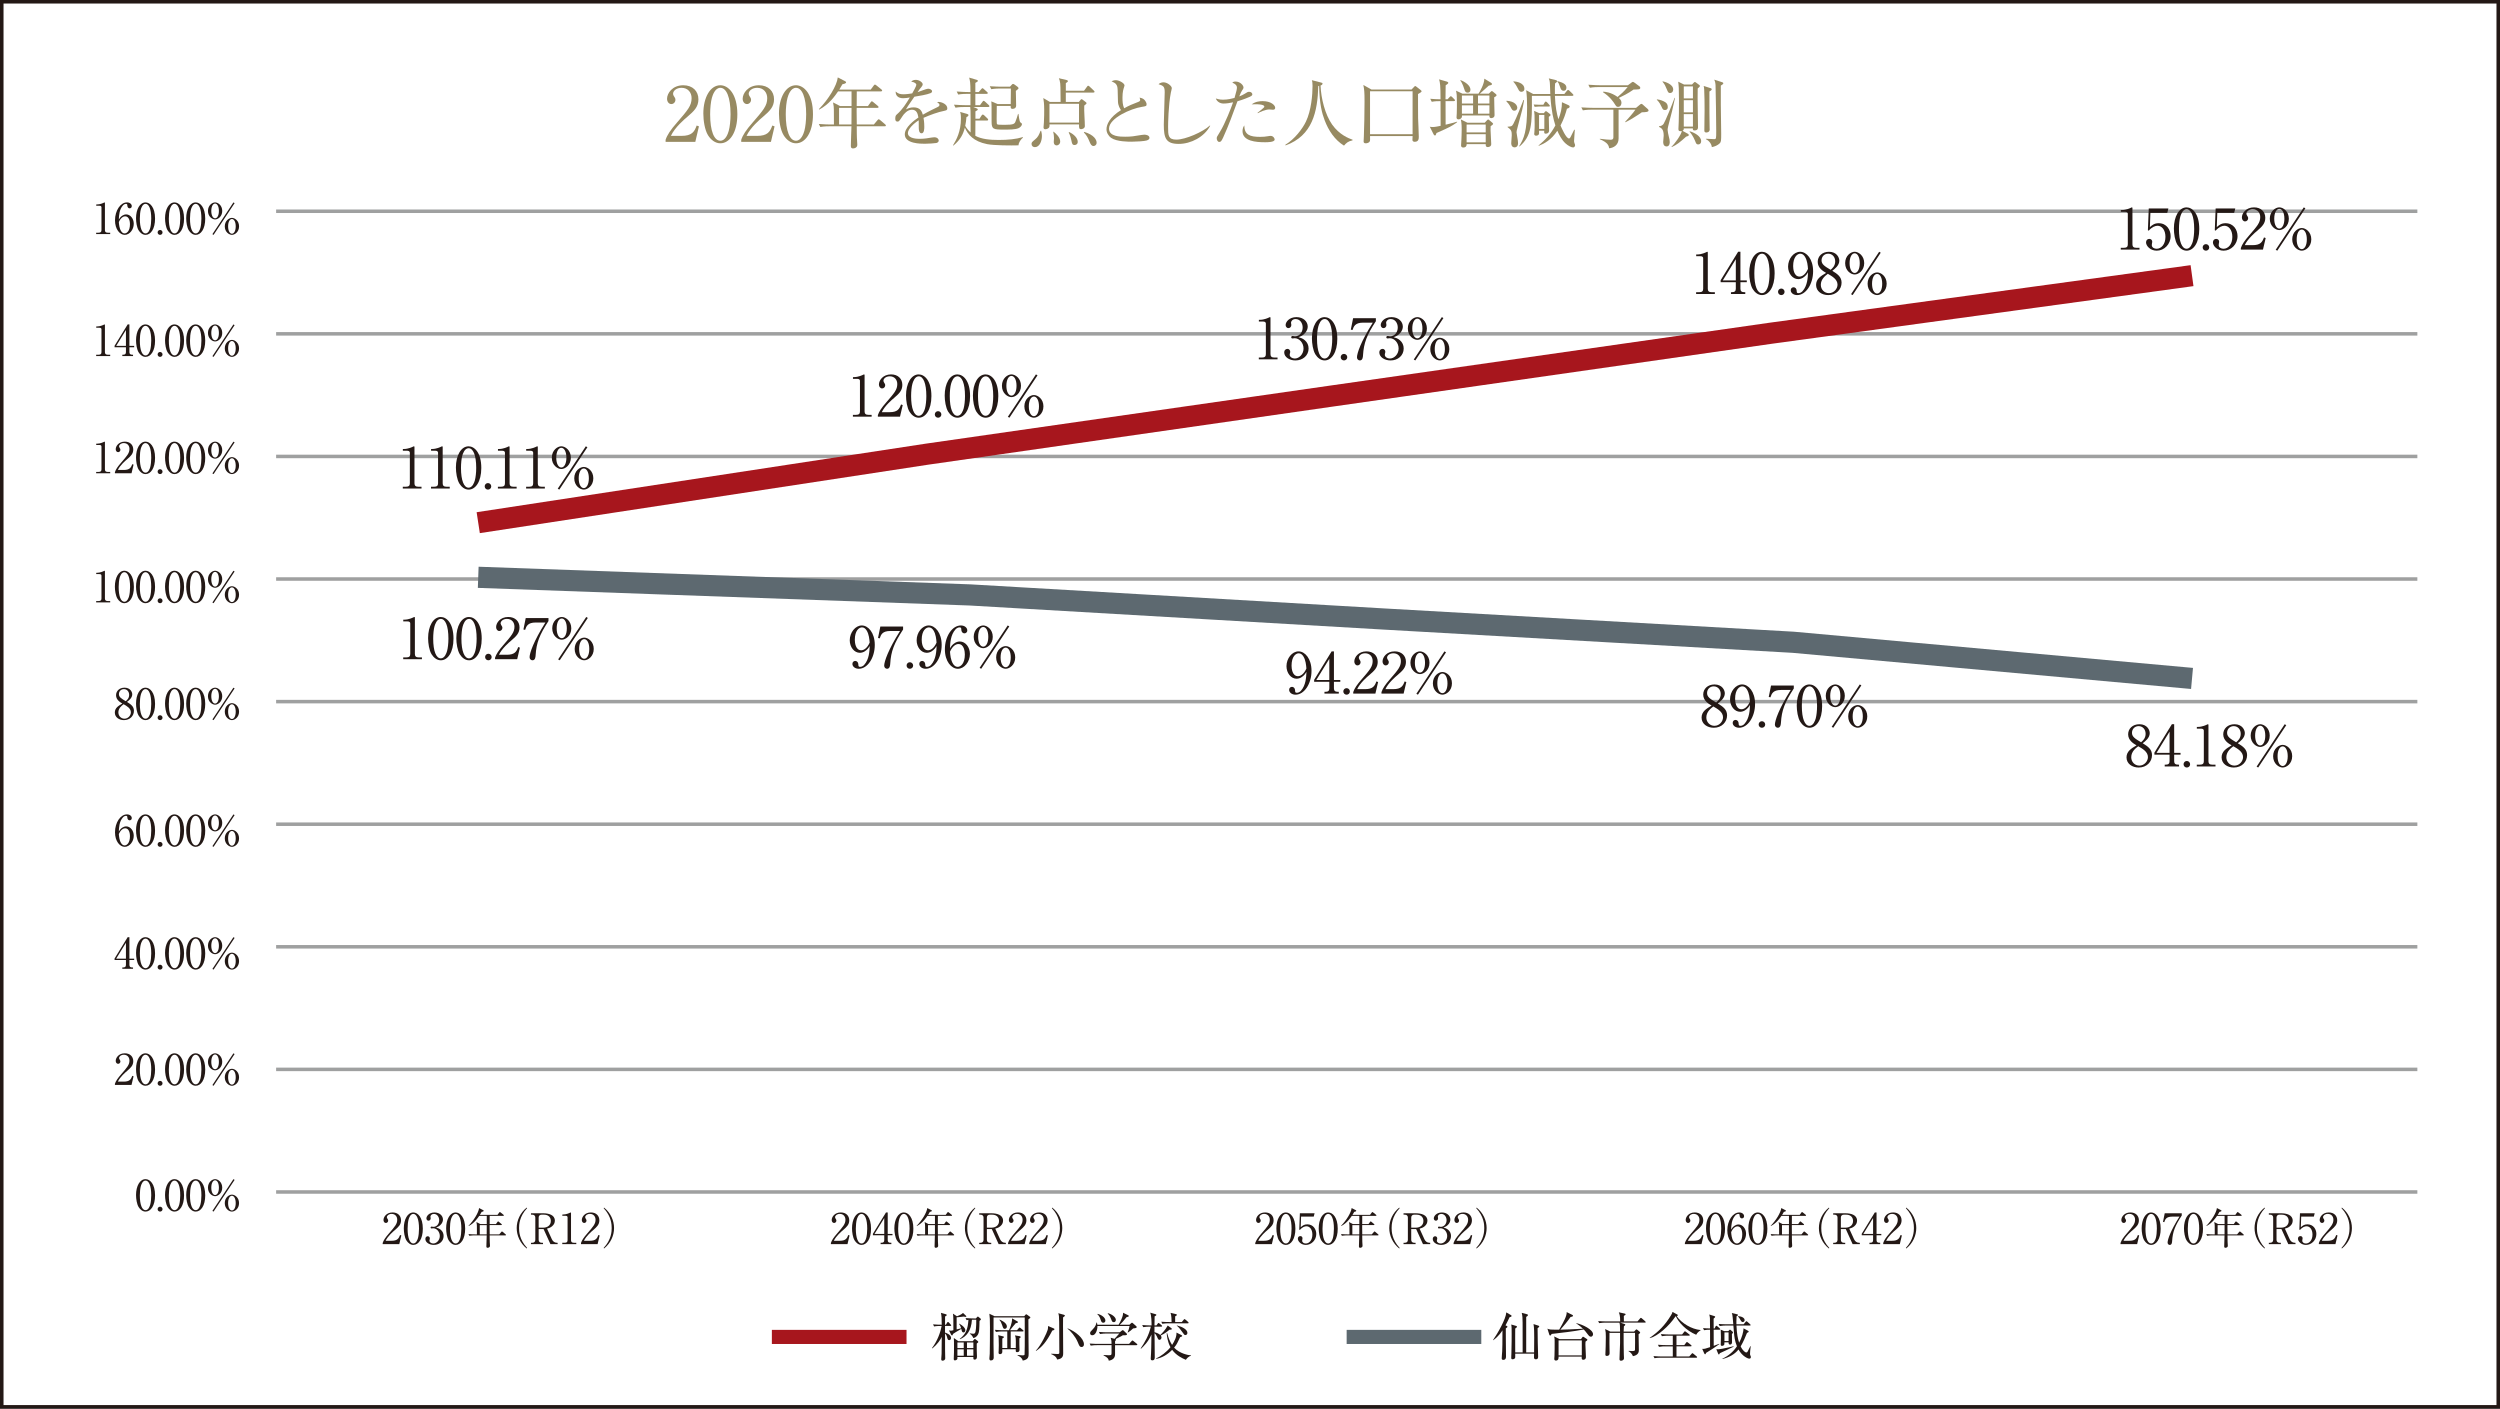 <?xml version="1.0" encoding="UTF-8"?>
<svg id="_レイヤー_2" data-name="レイヤー 2" xmlns="http://www.w3.org/2000/svg" width="72.291mm" height="40.731mm" viewBox="0 0 204.92 115.458">
  <rect x="0" y="0" width="204.92" height="115.458" fill="#333333" stroke="none"/>
  <defs>
    <style>
      .cls-1 {
        fill: #231815;
      }

      .cls-2 {
        fill: #978a62;
      }

      .cls-3 {
        fill: #fff;
        stroke: #231815;
      }

      .cls-3, .cls-4 {
        stroke-width: .289px;
      }

      .cls-3, .cls-4, .cls-5, .cls-6, .cls-7, .cls-8 {
        stroke-miterlimit: 10;
      }

      .cls-4 {
        stroke: #9fa0a0;
      }

      .cls-4, .cls-5, .cls-6, .cls-7, .cls-8 {
        fill: none;
      }

      .cls-5, .cls-6 {
        stroke: #a7161d;
      }

      .cls-5, .cls-8 {
        stroke-width: 1.157px;
      }

      .cls-6, .cls-7 {
        stroke-width: 1.735px;
      }

      .cls-7, .cls-8 {
        stroke: #5d6970;
      }
    </style>
  </defs>
  <g id="_レイヤー_3" data-name="レイヤー 3">
    <rect class="cls-3" x=".145" y=".145" width="204.631" height="115.169"/>
    <g>
      <path class="cls-1" d="M11.93,99.312c-.239,0-.439-.166-.568-.374-.146-.238-.211-.665-.211-.987,0-.737.315-1.299.779-1.299.357,0,.78.385.78,1.33,0,.849-.357,1.33-.78,1.33ZM11.542,97.231c-.048.173-.08.464-.08.751,0,.772.184,1.213.467,1.213.239,0,.347-.319.385-.45.048-.177.083-.472.083-.763,0-.789-.19-1.212-.468-1.212-.246,0-.353.34-.388.461Z"/>
      <path class="cls-1" d="M13.322,99.112c.003.114-.093.2-.201.2-.114,0-.201-.09-.201-.2,0-.111.087-.201.201-.201.107,0,.201.09.201.201Z"/>
      <path class="cls-1" d="M14.307,99.312c-.239,0-.439-.166-.568-.374-.146-.238-.211-.665-.211-.987,0-.737.315-1.299.779-1.299.357,0,.78.385.78,1.33,0,.849-.357,1.33-.78,1.33ZM13.919,97.231c-.048.173-.08.464-.08.751,0,.772.184,1.213.467,1.213.239,0,.347-.319.385-.45.048-.177.083-.472.083-.763,0-.789-.19-1.212-.468-1.212-.246,0-.353.34-.388.461Z"/>
      <path class="cls-1" d="M16.042,99.312c-.239,0-.439-.166-.568-.374-.146-.238-.211-.665-.211-.987,0-.737.315-1.299.779-1.299.357,0,.78.385.78,1.33,0,.849-.357,1.33-.78,1.33ZM15.654,97.231c-.048.173-.08.464-.08.751,0,.772.184,1.213.467,1.213.239,0,.347-.319.385-.45.048-.177.083-.472.083-.763,0-.789-.19-1.212-.468-1.212-.246,0-.353.34-.388.461Z"/>
      <path class="cls-1" d="M18.216,97.352c0,.464-.357.696-.585.696s-.585-.232-.585-.696.354-.7.585-.7c.236,0,.585.239.585.7ZM17.319,97.352c0,.377.139.603.312.603.17,0,.312-.222.312-.603,0-.378-.139-.606-.312-.606-.169,0-.312.222-.312.606ZM17.506,99.312l-.097-.055,1.725-2.605.097.06-1.725,2.601ZM19.594,98.616c0,.465-.356.696-.585.696-.229,0-.585-.231-.585-.696,0-.46.353-.695.585-.695.235,0,.585.235.585.695ZM18.697,98.616c0,.378.139.604.312.604.169,0,.312-.222.312-.604,0-.377-.139-.603-.312-.603-.17,0-.312.219-.312.603Z"/>
    </g>
    <g>
      <path class="cls-1" d="M10.78,88.932h-1.361v-.094c.069-.218.232-.46.509-.775.509-.589.683-.786.683-1.133,0-.26-.167-.475-.461-.475-.242,0-.388.146-.388.271,0,.01,0,.055.035.107.045.069.073.107.073.173,0,.104-.083.194-.187.194-.122,0-.198-.114-.198-.243,0-.253.246-.62.745-.62.43,0,.693.271.693.645,0,.35-.201.54-.513.808-.118.097-.575.488-.748.869h.478c.485,0,.599-.188.703-.475l.104.038-.167.71Z"/>
      <path class="cls-1" d="M11.93,88.998c-.239,0-.439-.166-.568-.374-.146-.238-.211-.665-.211-.987,0-.737.315-1.299.779-1.299.357,0,.78.385.78,1.33,0,.849-.357,1.33-.78,1.33ZM11.542,86.917c-.048.173-.08.464-.08.751,0,.772.184,1.213.467,1.213.239,0,.347-.319.385-.45.048-.177.083-.472.083-.763,0-.789-.19-1.212-.468-1.212-.246,0-.353.34-.388.461Z"/>
      <path class="cls-1" d="M13.322,88.798c.003.114-.093.2-.201.2-.114,0-.201-.09-.201-.2,0-.111.087-.201.201-.201.107,0,.201.09.201.201Z"/>
      <path class="cls-1" d="M14.307,88.998c-.239,0-.439-.166-.568-.374-.146-.238-.211-.665-.211-.987,0-.737.315-1.299.779-1.299.357,0,.78.385.78,1.33,0,.849-.357,1.33-.78,1.33ZM13.919,86.917c-.048.173-.08.464-.08.751,0,.772.184,1.213.467,1.213.239,0,.347-.319.385-.45.048-.177.083-.472.083-.763,0-.789-.19-1.212-.468-1.212-.246,0-.353.34-.388.461Z"/>
      <path class="cls-1" d="M16.042,88.998c-.239,0-.439-.166-.568-.374-.146-.238-.211-.665-.211-.987,0-.737.315-1.299.779-1.299.357,0,.78.385.78,1.33,0,.849-.357,1.33-.78,1.33ZM15.654,86.917c-.048.173-.08.464-.08.751,0,.772.184,1.213.467,1.213.239,0,.347-.319.385-.45.048-.177.083-.472.083-.763,0-.789-.19-1.212-.468-1.212-.246,0-.353.34-.388.461Z"/>
      <path class="cls-1" d="M18.216,87.038c0,.464-.357.696-.585.696s-.585-.232-.585-.696.354-.7.585-.7c.236,0,.585.239.585.7ZM17.319,87.038c0,.377.139.603.312.603.17,0,.312-.222.312-.603,0-.378-.139-.606-.312-.606-.169,0-.312.222-.312.606ZM17.506,88.998l-.097-.055,1.725-2.605.097.06-1.725,2.601ZM19.595,88.302c0,.465-.356.696-.585.696-.229,0-.585-.231-.585-.696,0-.46.353-.695.585-.695.235,0,.585.235.585.695ZM18.698,88.302c0,.378.139.604.312.604.169,0,.312-.222.312-.604,0-.377-.139-.603-.312-.603-.17,0-.312.219-.312.603Z"/>
    </g>
    <g>
      <path class="cls-1" d="M10.465,76.818h.142v1.76h.391v.111h-.391v.401c0,.152.076.212.242.212h.056v.11h-.88v-.11h.055c.163,0,.243-.056.243-.212v-.401h-.932v-.121l1.074-1.75ZM10.323,77.276l-.8,1.302h.8v-1.302Z"/>
      <path class="cls-1" d="M11.93,79.478c-.239,0-.439-.166-.568-.374-.146-.238-.211-.665-.211-.987,0-.737.315-1.299.779-1.299.357,0,.78.385.78,1.33,0,.849-.357,1.33-.78,1.33ZM11.542,77.397c-.048.173-.08.464-.08.751,0,.772.184,1.213.467,1.213.239,0,.347-.319.385-.45.048-.177.083-.472.083-.763,0-.789-.19-1.212-.468-1.212-.246,0-.353.34-.388.461Z"/>
      <path class="cls-1" d="M13.322,79.278c.003.114-.093.2-.201.2-.114,0-.201-.09-.201-.2,0-.111.087-.201.201-.201.107,0,.201.09.201.201Z"/>
      <path class="cls-1" d="M14.307,79.478c-.239,0-.439-.166-.568-.374-.146-.238-.211-.665-.211-.987,0-.737.315-1.299.779-1.299.357,0,.78.385.78,1.33,0,.849-.357,1.33-.78,1.33ZM13.919,77.397c-.048.173-.08.464-.08.751,0,.772.184,1.213.467,1.213.239,0,.347-.319.385-.45.048-.177.083-.472.083-.763,0-.789-.19-1.212-.468-1.212-.246,0-.353.34-.388.461Z"/>
      <path class="cls-1" d="M16.042,79.478c-.239,0-.439-.166-.568-.374-.146-.238-.211-.665-.211-.987,0-.737.315-1.299.779-1.299.357,0,.78.385.78,1.33,0,.849-.357,1.33-.78,1.33ZM15.654,77.397c-.048.173-.08.464-.08.751,0,.772.184,1.213.467,1.213.239,0,.347-.319.385-.45.048-.177.083-.472.083-.763,0-.789-.19-1.212-.468-1.212-.246,0-.353.34-.388.461Z"/>
      <path class="cls-1" d="M18.216,77.518c0,.464-.357.696-.585.696s-.585-.232-.585-.696.354-.7.585-.7c.236,0,.585.239.585.7ZM17.319,77.518c0,.377.139.603.312.603.17,0,.312-.222.312-.603,0-.378-.139-.606-.312-.606-.169,0-.312.222-.312.606ZM17.506,79.478l-.097-.055,1.725-2.605.097.06-1.725,2.601ZM19.595,78.782c0,.465-.356.696-.585.696-.229,0-.585-.231-.585-.696,0-.46.353-.695.585-.695.235,0,.585.235.585.695ZM18.698,78.782c0,.378.139.604.312.604.169,0,.312-.222.312-.604,0-.377-.139-.603-.312-.603-.17,0-.312.219-.312.603Z"/>
    </g>
    <g>
      <path class="cls-1" d="M10.043,67.827c.073-.045.18-.09.301-.09.343,0,.62.346.62.766,0,.481-.343.91-.741.91-.395,0-.796-.446-.796-1.194,0-.801.45-1.466.98-1.466.232,0,.395.139.395.306,0,.124-.097.18-.177.18-.069,0-.184-.045-.19-.242-.003-.076-.01-.125-.104-.125-.093,0-.187.052-.253.125-.308.339-.326.849-.339,1.16.066-.107.139-.229.305-.329ZM9.928,69.108c.059.094.149.188.281.188.184,0,.443-.19.443-.763,0-.155-.038-.641-.395-.641-.131,0-.353.098-.516.472.014.19.042.522.187.744Z"/>
      <path class="cls-1" d="M11.93,69.413c-.239,0-.439-.166-.568-.374-.146-.238-.211-.665-.211-.987,0-.737.315-1.299.779-1.299.357,0,.78.385.78,1.33,0,.849-.357,1.33-.78,1.33ZM11.542,67.332c-.048.173-.08.464-.08.751,0,.772.184,1.213.467,1.213.239,0,.347-.319.385-.45.048-.177.083-.472.083-.763,0-.789-.19-1.212-.468-1.212-.246,0-.353.34-.388.461Z"/>
      <path class="cls-1" d="M13.322,69.213c.003.114-.093.2-.201.2-.114,0-.201-.09-.201-.2,0-.111.087-.201.201-.201.107,0,.201.09.201.201Z"/>
      <path class="cls-1" d="M14.307,69.413c-.239,0-.439-.166-.568-.374-.146-.238-.211-.665-.211-.987,0-.737.315-1.299.779-1.299.357,0,.78.385.78,1.33,0,.849-.357,1.33-.78,1.33ZM13.919,67.332c-.048.173-.08.464-.08.751,0,.772.184,1.213.467,1.213.239,0,.347-.319.385-.45.048-.177.083-.472.083-.763,0-.789-.19-1.212-.468-1.212-.246,0-.353.34-.388.461Z"/>
      <path class="cls-1" d="M16.042,69.413c-.239,0-.439-.166-.568-.374-.146-.238-.211-.665-.211-.987,0-.737.315-1.299.779-1.299.357,0,.78.385.78,1.33,0,.849-.357,1.33-.78,1.33ZM15.654,67.332c-.048.173-.08.464-.08.751,0,.772.184,1.213.467,1.213.239,0,.347-.319.385-.45.048-.177.083-.472.083-.763,0-.789-.19-1.212-.468-1.212-.246,0-.353.34-.388.461Z"/>
      <path class="cls-1" d="M18.216,67.453c0,.464-.357.696-.585.696s-.585-.232-.585-.696.354-.7.585-.7c.236,0,.585.239.585.7ZM17.319,67.453c0,.377.139.603.312.603.17,0,.312-.222.312-.603,0-.378-.139-.606-.312-.606-.169,0-.312.222-.312.606ZM17.506,69.413l-.097-.055,1.725-2.605.097.06-1.725,2.601ZM19.595,68.717c0,.465-.356.696-.585.696-.229,0-.585-.231-.585-.696,0-.46.353-.695.585-.695.235,0,.585.235.585.695ZM18.698,68.717c0,.378.139.604.312.604.169,0,.312-.222.312-.604,0-.377-.139-.603-.312-.603-.17,0-.312.219-.312.603Z"/>
    </g>
    <g>
      <path class="cls-1" d="M10.978,58.265c0,.402-.315.762-.817.762-.395,0-.749-.229-.749-.623,0-.374.298-.551.617-.738-.184-.106-.516-.301-.516-.679,0-.343.27-.62.693-.62.475,0,.634.354.634.548,0,.294-.284.509-.433.62.326.2.572.374.572.73ZM9.703,58.393c0,.305.229.517.499.517.301,0,.526-.267.526-.523,0-.329-.343-.522-.596-.665-.156.118-.43.329-.43.672ZM10.586,56.953c0-.264-.177-.468-.43-.468-.246,0-.409.188-.409.412,0,.242.198.363.558.578.101-.086.281-.235.281-.522Z"/>
      <path class="cls-1" d="M11.93,59.027c-.239,0-.439-.166-.568-.374-.146-.238-.211-.665-.211-.987,0-.737.315-1.299.779-1.299.357,0,.78.385.78,1.33,0,.849-.357,1.33-.78,1.33ZM11.542,56.946c-.048.173-.08.464-.08.751,0,.772.184,1.213.467,1.213.239,0,.347-.319.385-.45.048-.177.083-.472.083-.763,0-.789-.19-1.212-.468-1.212-.246,0-.353.34-.388.461Z"/>
      <path class="cls-1" d="M13.322,58.827c.003.114-.093.2-.201.2-.114,0-.201-.09-.201-.2,0-.111.087-.201.201-.201.107,0,.201.09.201.201Z"/>
      <path class="cls-1" d="M14.307,59.027c-.239,0-.439-.166-.568-.374-.146-.238-.211-.665-.211-.987,0-.737.315-1.299.779-1.299.357,0,.78.385.78,1.33,0,.849-.357,1.33-.78,1.33ZM13.919,56.946c-.048.173-.08.464-.08.751,0,.772.184,1.213.467,1.213.239,0,.347-.319.385-.45.048-.177.083-.472.083-.763,0-.789-.19-1.212-.468-1.212-.246,0-.353.34-.388.461Z"/>
      <path class="cls-1" d="M16.042,59.027c-.239,0-.439-.166-.568-.374-.146-.238-.211-.665-.211-.987,0-.737.315-1.299.779-1.299.357,0,.78.385.78,1.33,0,.849-.357,1.33-.78,1.33ZM15.654,56.946c-.048.173-.08.464-.08.751,0,.772.184,1.213.467,1.213.239,0,.347-.319.385-.45.048-.177.083-.472.083-.763,0-.789-.19-1.212-.468-1.212-.246,0-.353.34-.388.461Z"/>
      <path class="cls-1" d="M18.216,57.067c0,.464-.357.696-.585.696s-.585-.232-.585-.696.354-.7.585-.7c.236,0,.585.239.585.7ZM17.319,57.067c0,.377.139.603.312.603.17,0,.312-.222.312-.603,0-.378-.139-.606-.312-.606-.169,0-.312.222-.312.606ZM17.506,59.027l-.097-.055,1.725-2.605.097.06-1.725,2.601ZM19.595,58.331c0,.465-.356.696-.585.696-.229,0-.585-.231-.585-.696,0-.46.353-.695.585-.695.235,0,.585.235.585.695ZM18.698,58.331c0,.378.139.604.312.604.169,0,.312-.222.312-.604,0-.377-.139-.603-.312-.603-.17,0-.312.219-.312.603Z"/>
    </g>
    <g>
      <path class="cls-1" d="M7.885,49.267h.19c.18,0,.243-.069.243-.212v-1.874c0-.107-.101-.124-.167-.124h-.263v-.107h.062c.267,0,.523-.122.564-.146.024-.015.035-.021.048-.021.031,0,.038.021.038.049v2.224c0,.149.073.212.243.212h.19v.11h-1.15v-.11Z"/>
      <path class="cls-1" d="M10.195,49.443c-.239,0-.439-.166-.568-.374-.146-.238-.211-.665-.211-.987,0-.737.315-1.299.779-1.299.357,0,.78.385.78,1.33,0,.849-.357,1.33-.78,1.33ZM9.807,47.362c-.048.173-.08.464-.08.751,0,.772.184,1.213.467,1.213.239,0,.347-.319.385-.45.048-.177.083-.472.083-.763,0-.789-.19-1.212-.468-1.212-.246,0-.353.34-.388.461Z"/>
      <path class="cls-1" d="M11.93,49.443c-.239,0-.439-.166-.568-.374-.146-.238-.211-.665-.211-.987,0-.737.315-1.299.779-1.299.357,0,.78.385.78,1.33,0,.849-.357,1.33-.78,1.33ZM11.542,47.362c-.048.173-.08.464-.08.751,0,.772.184,1.213.467,1.213.239,0,.347-.319.385-.45.048-.177.083-.472.083-.763,0-.789-.19-1.212-.468-1.212-.246,0-.353.34-.388.461Z"/>
      <path class="cls-1" d="M13.322,49.243c.003.114-.093.2-.201.2-.114,0-.201-.09-.201-.2,0-.111.087-.201.201-.201.107,0,.201.09.201.201Z"/>
      <path class="cls-1" d="M14.307,49.443c-.239,0-.439-.166-.568-.374-.146-.238-.211-.665-.211-.987,0-.737.315-1.299.779-1.299.357,0,.78.385.78,1.33,0,.849-.357,1.33-.78,1.33ZM13.919,47.362c-.048.173-.08.464-.08.751,0,.772.184,1.213.467,1.213.239,0,.347-.319.385-.45.048-.177.083-.472.083-.763,0-.789-.19-1.212-.468-1.212-.246,0-.353.34-.388.461Z"/>
      <path class="cls-1" d="M16.042,49.443c-.239,0-.439-.166-.568-.374-.146-.238-.211-.665-.211-.987,0-.737.315-1.299.779-1.299.357,0,.78.385.78,1.33,0,.849-.357,1.33-.78,1.33ZM15.654,47.362c-.048.173-.08.464-.08.751,0,.772.184,1.213.467,1.213.239,0,.347-.319.385-.45.048-.177.083-.472.083-.763,0-.789-.19-1.212-.468-1.212-.246,0-.353.34-.388.461Z"/>
      <path class="cls-1" d="M18.216,47.483c0,.464-.357.696-.585.696s-.585-.232-.585-.696.354-.7.585-.7c.236,0,.585.239.585.7ZM17.319,47.483c0,.377.139.603.312.603.17,0,.312-.222.312-.603,0-.378-.139-.606-.312-.606-.169,0-.312.222-.312.606ZM17.506,49.443l-.097-.055,1.725-2.605.097.06-1.725,2.601ZM19.595,48.747c0,.465-.356.696-.585.696-.229,0-.585-.231-.585-.696,0-.46.353-.695.585-.695.235,0,.585.235.585.695ZM18.698,48.747c0,.378.139.604.312.604.169,0,.312-.222.312-.604,0-.377-.139-.603-.312-.603-.17,0-.312.219-.312.603Z"/>
    </g>
    <g>
      <path class="cls-1" d="M7.885,38.683h.19c.18,0,.243-.068.243-.211v-1.874c0-.107-.101-.124-.167-.124h-.263v-.107h.062c.267,0,.523-.121.564-.146.024-.015.035-.021.048-.021.031,0,.038.021.038.049v2.224c0,.149.073.211.243.211h.19v.111h-1.15v-.111Z"/>
      <path class="cls-1" d="M10.78,38.795h-1.361v-.094c.069-.218.232-.461.509-.775.509-.589.683-.786.683-1.133,0-.26-.167-.475-.461-.475-.242,0-.388.146-.388.271,0,.01,0,.055.035.107.045.069.073.107.073.173,0,.104-.083.194-.187.194-.122,0-.198-.114-.198-.243,0-.253.246-.62.745-.62.43,0,.693.271.693.645,0,.35-.201.54-.513.808-.118.097-.575.488-.748.869h.478c.485,0,.599-.188.703-.475l.104.038-.167.71Z"/>
      <path class="cls-1" d="M11.93,38.86c-.239,0-.439-.166-.568-.374-.146-.238-.211-.665-.211-.987,0-.737.315-1.299.779-1.299.357,0,.78.385.78,1.33,0,.849-.357,1.33-.78,1.33ZM11.542,36.779c-.048.173-.08.464-.08.751,0,.772.184,1.213.467,1.213.239,0,.347-.319.385-.45.048-.177.083-.472.083-.763,0-.789-.19-1.212-.468-1.212-.246,0-.353.34-.388.461Z"/>
      <path class="cls-1" d="M13.322,38.66c.003.114-.093.2-.201.2-.114,0-.201-.09-.201-.2,0-.111.087-.201.201-.201.107,0,.201.09.201.201Z"/>
      <path class="cls-1" d="M14.307,38.86c-.239,0-.439-.166-.568-.374-.146-.238-.211-.665-.211-.987,0-.737.315-1.299.779-1.299.357,0,.78.385.78,1.33,0,.849-.357,1.33-.78,1.33ZM13.919,36.779c-.048.173-.08.464-.08.751,0,.772.184,1.213.467,1.213.239,0,.347-.319.385-.45.048-.177.083-.472.083-.763,0-.789-.19-1.212-.468-1.212-.246,0-.353.34-.388.461Z"/>
      <path class="cls-1" d="M16.042,38.86c-.239,0-.439-.166-.568-.374-.146-.238-.211-.665-.211-.987,0-.737.315-1.299.779-1.299.357,0,.78.385.78,1.33,0,.849-.357,1.33-.78,1.33ZM15.654,36.779c-.048.173-.08.464-.08.751,0,.772.184,1.213.467,1.213.239,0,.347-.319.385-.45.048-.177.083-.472.083-.763,0-.789-.19-1.212-.468-1.212-.246,0-.353.34-.388.461Z"/>
      <path class="cls-1" d="M18.216,36.9c0,.464-.357.696-.585.696s-.585-.232-.585-.696.354-.7.585-.7c.236,0,.585.239.585.7ZM17.319,36.9c0,.377.139.603.312.603.17,0,.312-.222.312-.603,0-.378-.139-.606-.312-.606-.169,0-.312.222-.312.606ZM17.506,38.86l-.097-.055,1.725-2.605.097.06-1.725,2.601ZM19.595,38.164c0,.465-.356.696-.585.696-.229,0-.585-.231-.585-.696,0-.46.353-.695.585-.695.235,0,.585.235.585.695ZM18.698,38.164c0,.378.139.604.312.604.169,0,.312-.222.312-.604,0-.377-.139-.603-.312-.603-.17,0-.312.219-.312.603Z"/>
    </g>
    <g>
      <path class="cls-1" d="M7.885,29.076h.19c.18,0,.243-.069.243-.212v-1.874c0-.107-.101-.124-.167-.124h-.263v-.107h.062c.267,0,.523-.122.564-.146.024-.015.035-.021.048-.021.031,0,.038.021.038.049v2.224c0,.149.073.212.243.212h.19v.11h-1.15v-.11Z"/>
      <path class="cls-1" d="M10.465,26.592h.142v1.76h.391v.111h-.391v.401c0,.152.076.212.242.212h.056v.11h-.88v-.11h.055c.163,0,.243-.056.243-.212v-.401h-.932v-.121l1.074-1.75ZM10.323,27.05l-.8,1.302h.8v-1.302Z"/>
      <path class="cls-1" d="M11.93,29.252c-.239,0-.439-.166-.568-.374-.146-.238-.211-.665-.211-.987,0-.737.315-1.299.779-1.299.357,0,.78.385.78,1.33,0,.849-.357,1.33-.78,1.33ZM11.542,27.171c-.048.173-.08.464-.08.751,0,.772.184,1.213.467,1.213.239,0,.347-.319.385-.45.048-.177.083-.472.083-.763,0-.789-.19-1.212-.468-1.212-.246,0-.353.34-.388.461Z"/>
      <path class="cls-1" d="M13.322,29.052c.003.114-.093.2-.201.2-.114,0-.201-.09-.201-.2,0-.111.087-.201.201-.201.107,0,.201.09.201.201Z"/>
      <path class="cls-1" d="M14.307,29.252c-.239,0-.439-.166-.568-.374-.146-.238-.211-.665-.211-.987,0-.737.315-1.299.779-1.299.357,0,.78.385.78,1.33,0,.849-.357,1.33-.78,1.33ZM13.919,27.171c-.048.173-.08.464-.08.751,0,.772.184,1.213.467,1.213.239,0,.347-.319.385-.45.048-.177.083-.472.083-.763,0-.789-.19-1.212-.468-1.212-.246,0-.353.34-.388.461Z"/>
      <path class="cls-1" d="M16.042,29.252c-.239,0-.439-.166-.568-.374-.146-.238-.211-.665-.211-.987,0-.737.315-1.299.779-1.299.357,0,.78.385.78,1.33,0,.849-.357,1.33-.78,1.33ZM15.654,27.171c-.048.173-.08.464-.08.751,0,.772.184,1.213.467,1.213.239,0,.347-.319.385-.45.048-.177.083-.472.083-.763,0-.789-.19-1.212-.468-1.212-.246,0-.353.34-.388.461Z"/>
      <path class="cls-1" d="M18.216,27.292c0,.464-.357.696-.585.696s-.585-.232-.585-.696.354-.7.585-.7c.236,0,.585.239.585.7ZM17.319,27.292c0,.377.139.603.312.603.17,0,.312-.222.312-.603,0-.378-.139-.606-.312-.606-.169,0-.312.222-.312.606ZM17.506,29.252l-.097-.055,1.725-2.605.097.06-1.725,2.601ZM19.595,28.555c0,.465-.356.696-.585.696-.229,0-.585-.231-.585-.696,0-.46.353-.695.585-.695.235,0,.585.235.585.695ZM18.698,28.555c0,.378.139.604.312.604.169,0,.312-.222.312-.604,0-.377-.139-.603-.312-.603-.17,0-.312.219-.312.603Z"/>
    </g>
    <g>
      <path class="cls-1" d="M7.885,19.074h.19c.18,0,.243-.068.243-.211v-1.874c0-.107-.101-.124-.167-.124h-.263v-.107h.062c.267,0,.523-.121.564-.146.024-.015.035-.021.048-.021.031,0,.038.021.038.049v2.224c0,.149.073.211.243.211h.19v.111h-1.15v-.111Z"/>
      <path class="cls-1" d="M10.043,17.665c.073-.045.18-.09.301-.09.343,0,.62.346.62.766,0,.481-.343.91-.741.91-.395,0-.796-.446-.796-1.194,0-.801.45-1.466.98-1.466.232,0,.395.139.395.306,0,.124-.097.18-.177.18-.069,0-.184-.045-.19-.242-.003-.076-.01-.125-.104-.125-.093,0-.187.052-.253.125-.308.339-.326.849-.339,1.16.066-.107.139-.229.305-.329ZM9.928,18.946c.059.094.149.188.281.188.184,0,.443-.19.443-.763,0-.155-.038-.641-.395-.641-.131,0-.353.098-.516.472.014.19.042.522.187.744Z"/>
      <path class="cls-1" d="M11.93,19.251c-.239,0-.439-.166-.568-.374-.146-.238-.211-.665-.211-.987,0-.737.315-1.299.779-1.299.357,0,.78.385.78,1.33,0,.849-.357,1.33-.78,1.33ZM11.542,17.17c-.048.173-.08.464-.08.751,0,.772.184,1.213.467,1.213.239,0,.347-.319.385-.45.048-.177.083-.472.083-.763,0-.789-.19-1.212-.468-1.212-.246,0-.353.34-.388.461Z"/>
      <path class="cls-1" d="M13.322,19.051c.003.114-.093.2-.201.2-.114,0-.201-.09-.201-.2,0-.111.087-.201.201-.201.107,0,.201.09.201.201Z"/>
      <path class="cls-1" d="M14.307,19.251c-.239,0-.439-.166-.568-.374-.146-.238-.211-.665-.211-.987,0-.737.315-1.299.779-1.299.357,0,.78.385.78,1.33,0,.849-.357,1.33-.78,1.33ZM13.919,17.17c-.048.173-.08.464-.08.751,0,.772.184,1.213.467,1.213.239,0,.347-.319.385-.45.048-.177.083-.472.083-.763,0-.789-.19-1.212-.468-1.212-.246,0-.353.34-.388.461Z"/>
      <path class="cls-1" d="M16.042,19.251c-.239,0-.439-.166-.568-.374-.146-.238-.211-.665-.211-.987,0-.737.315-1.299.779-1.299.357,0,.78.385.78,1.33,0,.849-.357,1.33-.78,1.33ZM15.654,17.17c-.048.173-.08.464-.08.751,0,.772.184,1.213.467,1.213.239,0,.347-.319.385-.45.048-.177.083-.472.083-.763,0-.789-.19-1.212-.468-1.212-.246,0-.353.34-.388.461Z"/>
      <path class="cls-1" d="M18.216,17.291c0,.464-.357.696-.585.696s-.585-.232-.585-.696.354-.7.585-.7c.236,0,.585.239.585.7ZM17.319,17.291c0,.377.139.603.312.603.17,0,.312-.222.312-.603,0-.378-.139-.606-.312-.606-.169,0-.312.222-.312.606ZM17.506,19.251l-.097-.055,1.725-2.605.097.06-1.725,2.601ZM19.595,18.554c0,.465-.356.696-.585.696-.229,0-.585-.231-.585-.696,0-.46.353-.695.585-.695.235,0,.585.235.585.695ZM18.698,18.554c0,.378.139.604.312.604.169,0,.312-.222.312-.604,0-.377-.139-.603-.312-.603-.17,0-.312.219-.312.603Z"/>
    </g>
    <g>
      <path class="cls-1" d="M32.729,101.977h-1.361v-.094c.069-.218.232-.46.509-.775.509-.589.683-.786.683-1.133,0-.26-.167-.475-.461-.475-.242,0-.388.146-.388.271,0,.01,0,.055.035.107.045.069.073.107.073.173,0,.104-.083.194-.187.194-.122,0-.198-.114-.198-.243,0-.253.246-.62.745-.62.43,0,.693.271.693.645,0,.35-.201.54-.513.808-.118.097-.575.488-.748.869h.478c.485,0,.599-.188.703-.475l.104.038-.167.71Z"/>
      <path class="cls-1" d="M33.878,102.043c-.239,0-.439-.166-.568-.374-.146-.238-.211-.665-.211-.987,0-.737.315-1.299.779-1.299.357,0,.78.385.78,1.33,0,.849-.357,1.33-.78,1.33ZM33.491,99.962c-.048.173-.08.464-.08.751,0,.772.184,1.213.467,1.213.239,0,.347-.319.385-.45.048-.177.083-.472.083-.763,0-.789-.19-1.212-.468-1.212-.246,0-.353.34-.388.461Z"/>
      <path class="cls-1" d="M36.126,100.8c.16.135.236.309.236.513,0,.426-.35.73-.807.73-.374,0-.689-.211-.689-.488,0-.152.101-.222.198-.222.118,0,.169.101.169.174,0,.052-.01.083-.021.11-.007.021-.011.045-.011.08,0,.131.149.229.312.229.267,0,.537-.264.537-.613,0-.356-.263-.634-.54-.634-.021,0-.118.014-.139.014-.052,0-.076-.031-.076-.072,0-.045.035-.08.08-.08.021,0,.125.021.149.021.291,0,.475-.26.475-.54,0-.271-.163-.52-.437-.52-.184,0-.281.132-.281.232,0,.017.007.034.011.052.007.024.01.059.01.083,0,.107-.08.19-.177.19-.114,0-.173-.101-.173-.19,0-.19.222-.485.665-.485.426,0,.692.277.692.582,0,.121-.045.239-.128.354-.142.188-.298.246-.44.295.159.048.263.083.384.187Z"/>
      <path class="cls-1" d="M37.349,102.043c-.239,0-.439-.166-.568-.374-.146-.238-.211-.665-.211-.987,0-.737.315-1.299.779-1.299.357,0,.78.385.78,1.33,0,.849-.357,1.33-.78,1.33ZM36.961,99.962c-.048.173-.08.464-.08.751,0,.772.184,1.213.467,1.213.239,0,.347-.319.385-.45.048-.177.083-.472.083-.763,0-.789-.19-1.212-.468-1.212-.246,0-.353.34-.388.461Z"/>
      <path class="cls-1" d="M41.419,101.263h-1.282c.003.315,0,.364.007.523,0,.049.018.263.018.309,0,.041,0,.104-.066.146-.049.03-.101.038-.125.038-.104,0-.104-.069-.104-.132,0-.246.024-.638.027-.884h-1.018c-.045,0-.239,0-.409.031l-.069-.139c.232.021.468.024.533.024h.16c.003-.114,0-.453-.003-.683,0-.106-.007-.169-.038-.328l.322.166h.526v-.672h-.616c-.139.2-.405.592-.866.834l-.014-.021c.433-.439.828-1.08.866-1.454l.336.173c.024.014.045.031.045.052,0,.056-.125.08-.17.09-.073.132-.107.184-.142.243h1.441l.139-.188c.017-.021.031-.042.052-.042.018,0,.035.011.066.035l.232.187c.017.015.034.031.034.053,0,.031-.031.038-.055.038h-1.108c0,.104-.003.574-.003.672h.516l.125-.174c.021-.027.038-.045.052-.045.017,0,.035.015.065.038l.208.174c.028.021.035.038.035.052,0,.034-.028.038-.052.038h-.949c0,.021-.003.125-.003.135,0,.021.007.526.007.627h.783l.167-.197c.027-.031.042-.042.055-.042.018,0,.035.015.062.035l.232.197c.018.018.035.031.035.056,0,.031-.031.034-.052.034ZM39.326,100.419v.762h.568c0-.159.003-.634.003-.762h-.571Z"/>
      <path class="cls-1" d="M43.174,102.338c-.54-.433-.821-1.057-.821-1.677s.281-1.243.821-1.677l.031.049c-.644.683-.658,1.375-.658,1.628s.014.945.658,1.628l-.031.049Z"/>
      <path class="cls-1" d="M44.524,99.449c.426,0,.956.121.956.603,0,.159-.059.322-.229.464-.142.118-.271.156-.413.194l.395.866c.08.173.218.291.416.291h.059v.11h-.592l-.561-1.236h-.402v.887c0,.152.097.239.246.239h.111v.11h-.987v-.11h.107c.152,0,.249-.087.249-.239v-1.825c0-.149-.09-.239-.249-.239h-.107v-.114h1.001ZM44.153,100.63h.371c.322,0,.627-.173.627-.547,0-.239-.128-.52-.582-.52h-.17c-.149,0-.246.083-.246.239v.827Z"/>
      <path class="cls-1" d="M46.09,101.867h.19c.18,0,.243-.069.243-.212v-1.874c0-.107-.101-.124-.167-.124h-.263v-.107h.062c.267,0,.523-.122.564-.146.024-.015.035-.021.048-.021.031,0,.038.021.038.049v2.224c0,.149.073.212.243.212h.19v.11h-1.15v-.11Z"/>
      <path class="cls-1" d="M48.985,101.977h-1.361v-.094c.069-.218.232-.46.509-.775.509-.589.683-.786.683-1.133,0-.26-.167-.475-.461-.475-.242,0-.388.146-.388.271,0,.01,0,.055.035.107.045.069.073.107.073.173,0,.104-.083.194-.187.194-.122,0-.198-.114-.198-.243,0-.253.246-.62.745-.62.43,0,.693.271.693.645,0,.35-.201.54-.513.808-.118.097-.575.488-.748.869h.478c.485,0,.599-.188.703-.475l.104.038-.167.71Z"/>
      <path class="cls-1" d="M49.512,102.338l-.031-.049c.644-.683.658-1.375.658-1.628s-.014-.945-.658-1.628l.031-.049c.54.434.821,1.057.821,1.677s-.281,1.244-.821,1.677Z"/>
    </g>
    <g>
      <path class="cls-1" d="M77.071,108.687c-.043,0-.309,0-.506.039l-.085-.172c.261.026.544.03.711.03-.004-.488-.004-.682-.064-.974l.395.112c.039.013.081.034.081.068s-.034.064-.137.12c0,.107-.004.578-.004.673h.073l.099-.167c.017-.03.043-.056.068-.056.03,0,.056.021.077.047l.15.167c.017.018.039.048.039.064,0,.043-.039.047-.064.047h-.441c0,.086-.004.464-.004.541.068.021.497.162.497.438,0,.115-.073.184-.154.184-.107,0-.128-.068-.18-.27-.039-.154-.116-.231-.159-.279,0,1.467.004,1.634.013,1.951,0,.03.004.068.004.09,0,.111-.103.193-.223.193-.082,0-.107-.064-.107-.125,0-.047.025-.368.03-.437.009-.271.009-.382.013-1.39-.111.231-.334.588-.771.947l-.026-.034c.429-.562.695-1.282.785-1.81h-.107ZM78.413,108.97c.116-.03.142-.034.369-.094-.06-.206-.116-.283-.167-.356l.025-.021c.313.176.485.369.485.532,0,.09-.052.188-.15.188-.111,0-.137-.12-.15-.176-.004-.03-.021-.09-.03-.116-.493.287-.545.317-.682.416-.017.077-.034.12-.077.12-.017,0-.051-.013-.073-.056l-.18-.355c.06.013.099.021.154.021.073,0,.103-.009.21-.039,0-.219-.004-.678-.004-.87-.004-.262-.009-.335-.034-.489l.33.219c.06-.021.356-.129.497-.274l.214.202c.035.034.06.051.06.077,0,.017-.013.047-.06.047-.021,0-.141-.03-.158-.03-.035,0-.489.064-.579.064v.99ZM78.477,111.23v.133c0,.082-.125.146-.206.146-.09,0-.094-.072-.094-.128,0-.021.004-.068.004-.104.017-.274.017-.574.017-.917,0-.154,0-.562-.013-.687l.369.262h1.179l.107-.133c.026-.034.047-.047.069-.047.025,0,.047.017.068.034l.154.124c.021.018.06.052.06.082,0,.034-.039.068-.128.133v.519c0,.025.017.45.017.531,0,.082,0,.267-.197.267-.099,0-.099-.048-.099-.215h-1.308ZM78.477,110.038v.459h.519v-.459h-.519ZM78.477,110.6v.527h.519v-.527h-.519ZM78.67,109.743c.549-.421.652-.841.712-1.557-.073.009-.107.017-.155.025l-.085-.172c.27.021.54.03.66.03h.189l.111-.12c.021-.021.034-.034.051-.034.021,0,.039.018.064.039l.128.103c.047.039.06.06.06.081,0,.048-.082.104-.116.129-.013.635-.021.913-.111,1.089-.056.107-.159.271-.395.322-.051-.111-.116-.24-.292-.36l.008-.025c.185.029.283.029.296.029.043,0,.129-.009.163-.158.073-.309.064-.948.064-.99h-.356c-.051.917-.455,1.38-.969,1.595l-.03-.025ZM79.785,110.497v-.459h-.523v.459h.523ZM79.785,111.128v-.527h-.523v.527h.523Z"/>
      <path class="cls-1" d="M84.295,108.143c-.009.158.021,2.47.021,2.782,0,.274,0,.511-.484.601-.06-.235-.215-.317-.433-.433l.004-.03c.086.009.348.034.425.034.107,0,.142-.018.154-.068.017-.064.017-1.329.017-1.501,0-.138-.004-1.415-.004-1.539h-2.555c-.004.154-.004,1.826-.004,2.127,0,.184.017.999.017,1.161,0,.125-.06.236-.231.236-.064,0-.125-.021-.125-.163,0-.06.03-.33.03-.382.013-.291.017-1.882.017-2.169,0-.678-.013-.798-.047-1.115l.412.201h2.444l.112-.124c.017-.021.03-.034.056-.034.013,0,.034.013.051.025l.231.168c.03.021.052.034.052.068s-.017.06-.159.154ZM83.832,109.137h-.986v1.355h.416c.004-.497.008-.566-.004-.75-.004-.107-.017-.15-.064-.283l.377.064c.039.008.09.021.09.072,0,.043-.017.056-.107.107.004.068,0,.395,0,.472,0,.068.013.398.013.472,0,.188-.167.188-.197.188-.12,0-.116-.06-.111-.24h-1.106c0,.03.004.168.004.197,0,.202-.163.206-.188.206-.09,0-.12-.06-.12-.12,0-.047.021-.185.021-.622,0-.608-.013-.651-.056-.814l.398.095c.034.009.073.017.073.06s0,.043-.128.12v.776h.407v-1.355h-.429c-.099,0-.313.005-.501.039l-.086-.172c.343.03.592.03.66.03h.493c.043-.077.274-.579.257-.969l.438.248c.017.009.043.026.043.057,0,.056-.064.072-.185.094-.116.129-.313.377-.463.57h.57l.146-.167c.026-.026.047-.052.064-.052.026,0,.051.021.082.043l.201.167c.018.013.043.034.043.064,0,.043-.043.047-.064.047ZM82.353,108.924c-.107,0-.137-.09-.197-.271-.086-.257-.133-.339-.236-.463l.021-.025c.056.021.592.244.592.565,0,.142-.116.193-.18.193Z"/>
      <path class="cls-1" d="M86.254,109.065c-.489.956-.862,1.354-1.333,1.672l-.017-.025c.45-.472.9-1.458.973-1.711.026-.095.03-.167.03-.309l.437.185c.056.021.086.034.086.081,0,.064-.116.095-.176.107ZM87.232,107.912c-.039.029-.051.043-.094.072-.004.172-.004.228-.004.678,0,.356.013,1.925.013,2.247,0,.171,0,.476-.501.527-.051-.271-.381-.399-.484-.441v-.035c.107.009.441.026.532.026.137,0,.137-.064.137-.111,0-.588-.004-1.849-.013-2.521-.008-.459-.013-.527-.073-.712l.45.124c.043.014.09.03.09.073,0,.021-.004.039-.051.073ZM88.651,110.411c-.146,0-.18-.081-.305-.386-.197-.484-.604-.935-.845-1.119l.009-.025c.656.253,1.338.832,1.338,1.304,0,.201-.133.227-.197.227Z"/>
      <path class="cls-1" d="M93.162,110.261h-1.763v.741c0,.258-.128.464-.514.532-.026-.154-.09-.266-.429-.434v-.034c.098.009.355.021.424.021.188,0,.231-.013.231-.163v-.664h-1.205c-.107,0-.313.004-.506.038l-.081-.171c.292.025.596.029.656.029h1.136c0-.223-.004-.291-.073-.506l.317.091c.06-.069.334-.373.39-.434h-1.081c-.056,0-.296,0-.502.039l-.085-.172c.283.025.579.03.656.03h1.051l.163-.133c.039-.03.06-.043.082-.043s.043.013.077.043l.245.235c.017.013.026.047.026.064,0,.056-.069.077-.146.077h-.193c-.056.038-.086.056-.36.193-.056.029-.073.038-.24.124.026.013.039.03.039.052,0,.029-.03.068-.077.115v.223h1.149l.193-.214c.043-.047.06-.064.082-.064s.051.021.099.06l.261.211c.021.017.043.047.043.064,0,.025-.021.047-.064.047ZM93.127,108.846c-.039.017-.142.034-.249.043-.043.034-.06.051-.197.176-.047.043-.146.107-.223.158l-.03-.013c.068-.137.142-.382.159-.519h-2.633c.004.291-.128.759-.424.759-.125,0-.176-.086-.176-.167,0-.107.047-.15.236-.344.197-.201.249-.355.287-.535h.03c.021.064.034.111.039.184h1.741c.163-.257.304-.587.343-.759.03-.12.026-.167.021-.227l.42.205c.034.018.056.034.056.061,0,.034-.017.047-.052.06-.03.013-.094.03-.137.039-.176.235-.416.502-.558.621h.797l.129-.119c.039-.035.06-.048.082-.048.025,0,.047.013.077.043l.261.231c.021.021.047.048.047.073,0,.038-.009.06-.047.077ZM90.43,108.422c-.12,0-.159-.081-.21-.24-.039-.115-.103-.317-.274-.463l.013-.025c.326.072.647.305.647.549,0,.107-.069.18-.176.18ZM91.292,108.375c-.125,0-.15-.073-.223-.271-.047-.12-.09-.24-.274-.441l.017-.025c.377.099.652.352.652.544,0,.048-.017.193-.171.193Z"/>
      <path class="cls-1" d="M95.871,108.988c-.094.081-.39.33-.729.48.035.042.064.103.064.171,0,.099-.09.185-.163.185-.094,0-.12-.056-.214-.274-.042-.099-.12-.215-.193-.274,0,.312.017,1.698.017,1.98,0,.064,0,.249-.201.249-.09,0-.129-.052-.129-.137,0-.125.021-.322.026-.442.017-.334.017-.454.034-1.535-.274.618-.643.961-.853,1.158l-.035-.018c.331-.484.678-1.08.836-1.787h-.116c-.077,0-.3,0-.506.038l-.085-.172c.266.021.532.03.66.03h.107c0-.278-.009-.823-.112-1.046l.45.129c.026.008.056.021.056.056,0,.047-.069.081-.142.12-.004.12-.009.634-.013.741h.163l.103-.146c.021-.03.043-.056.064-.056s.06.03.081.047l.172.146c.025.021.043.039.043.064,0,.039-.035.048-.064.048h-.562v.458c.142.026.331.095.472.224.197-.193.42-.412.613-.776l.3.219c.025.017.034.038.034.06,0,.061-.051.073-.18.061ZM97.205,111.462c-.304-.124-.785-.36-1.127-.818-.356.368-.806.651-1.312.741v-.038c.364-.154.862-.527,1.175-.918-.253-.463-.296-.96-.309-1.153l.043.004c.086.339.206.669.399.961.197-.309.377-.647.36-1.012l.398.201c.026.013.069.039.069.073s-.035.064-.172.106c-.021.043-.15.313-.227.468-.056.116-.133.235-.262.386.442.48,1.158.626,1.385.631v.029c-.202.061-.36.231-.42.339ZM97.363,108.469h-1.586c-.107,0-.313.004-.506.038l-.082-.167c.27.021.536.025.656.025h.188c0-.176-.009-.544-.086-.755l.438.104c.039.009.082.029.082.064,0,.051-.107.103-.142.12v.467h.544l.154-.188c.021-.025.047-.056.069-.056.026,0,.056.03.082.052l.214.184c.017.018.039.048.039.069,0,.038-.034.043-.064.043ZM97.162,109.433c-.077,0-.094-.025-.249-.244-.128-.18-.257-.364-.455-.531l.009-.018c.476.124.862.348.862.617,0,.099-.073.176-.167.176Z"/>
    </g>
    <g>
      <path class="cls-1" d="M123.736,107.968c-.077.167-.176.377-.334.673l.111.047c.03.014.047.03.047.057,0,.038-.026.072-.133.141.004.095.004.181.004.961,0,.214.013,1.145.013,1.333,0,.086,0,.288-.231.288-.12,0-.12-.099-.12-.134,0-.162.03-.415.039-.574.017-.386.017-.519.021-1.711-.317.489-.63.716-.759.807l-.017-.013c.377-.532,1.068-1.741,1.089-2.269l.39.228c.025.013.043.034.043.063,0,.061-.056.082-.163.104ZM126.034,108.872c0,.258.008.918.013,1.153.004.185.03.995.03,1.162,0,.086,0,.231-.188.231-.034,0-.146-.009-.15-.128,0-.052.004-.283.004-.331h-1.544v.301c0,.068-.068.158-.223.158-.09,0-.103-.047-.103-.142,0-.056.013-.304.013-.355.021-.771.021-1.27.021-1.595,0-.373,0-.597-.034-.759l.412.119c.034.009.056.03.056.061,0,.034-.021.056-.039.073-.017.017-.082.063-.103.077,0,.149-.004.257-.004.741,0,.154.004.999.004,1.218h.609c0-.291,0-2.289-.004-2.439-.004-.33-.008-.583-.073-.807l.45.12c.026.009.06.026.06.064,0,.052-.068.111-.142.15v2.911h.647c0-.172.009-1.11.009-1.2,0-.326,0-.823-.056-1.124l.398.129c.047.018.073.034.073.064,0,.043-.09.115-.137.146Z"/>
      <path class="cls-1" d="M130.403,109.567c-.116,0-.193-.104-.245-.177-.163-.231-.292-.364-.343-.415-.467.085-.763.137-1.342.21-.202.025-1.098.128-1.282.154-.069.103-.09.133-.129.133-.034,0-.06-.039-.068-.068l-.155-.498c.06.03.12.061.257.073.12.013.472.009.708.009.36-.626.639-1.137.613-1.44l.484.244c.021.009.034.038.034.056,0,.077-.141.094-.201.103-.253.364-.536.708-.832,1.038.601-.013.789-.021,1.848-.077-.231-.228-.438-.36-.553-.438v-.021c.515.103,1.381.531,1.381.909,0,.094-.064.206-.176.206ZM129.961,109.974c-.004.06-.008.128-.008.235,0,.163.042.892.042,1.024,0,.224-.201.224-.218.224-.146,0-.137-.138-.125-.258h-1.899c.004.099.013.322-.219.322-.064,0-.133-.026-.133-.133,0-.043.017-.224.017-.262.013-.313.013-.687.013-1.184,0-.15,0-.271-.039-.398l.45.223h1.745l.12-.163c.009-.013.03-.038.051-.038.018,0,.043.013.06.025l.257.167c.013.009.043.039.043.064,0,.038-.094.103-.159.15ZM129.657,109.871h-1.904v1.227h1.904v-1.227Z"/>
      <path class="cls-1" d="M134.832,108.413h-2.02l.356.116c.025.009.056.025.056.056,0,.034-.03.064-.116.124-.004.069-.013.292-.021.438h.857l.125-.133c.034-.034.047-.047.068-.047s.047.017.077.043l.171.137c.035.026.056.052.056.077,0,.056-.082.107-.129.142,0,.202.021,1.103.021,1.286,0,.125,0,.421-.484.511-.077-.219-.253-.348-.36-.407v-.03c.077.009.159.018.283.018.146,0,.231-.018.244-.082.013-.068.009-1.166.004-1.41h-.935c0,.476,0,1.329.017,1.774,0,.048.013.258.013.301,0,.197-.227.21-.244.21-.125,0-.125-.095-.125-.129,0-.36.043-.938.047-1.299.004-.36.004-.493,0-.857h-.866c0,.137-.004.732-.004.857,0,.128.013.69.013.806,0,.228-.197.228-.227.228-.099,0-.12-.052-.12-.107,0-.009,0-.038.004-.086.013-.184.034-.973.034-1.372,0-.296-.008-.411-.056-.639l.424.21h.798c-.004-.488-.004-.544-.052-.733h-1.153c-.056,0-.296,0-.506.039l-.086-.167c.288.021.579.025.661.025h1.145c.009-.463-.068-.639-.111-.746l.472.103c.039.009.082.021.082.064,0,.03,0,.048-.142.129,0,.073.004.386.004.45h1.119l.206-.24c.03-.038.047-.051.069-.051.021,0,.047.013.077.042l.274.24c.025.021.042.039.042.069,0,.038-.034.042-.064.042Z"/>
      <path class="cls-1" d="M139.033,109.408c-.84-.355-1.432-1.008-1.668-1.509h-.025c-.536.81-1.475,1.625-2.101,1.787l-.017-.025c.733-.515,1.243-1.016,1.75-1.856.098-.158.103-.197.116-.271l.403.219c.021.013.034.026.034.056,0,.021-.017.061-.09.077.407.579,1.222,1.068,1.951,1.133v.034c-.047.025-.257.146-.352.355ZM139.042,111.291h-2.92c-.043,0-.309,0-.506.038l-.086-.172c.296.026.622.03.66.03h.926v-.827h-.626c-.107,0-.313,0-.506.038l-.086-.171c.266.021.532.029.66.029h.558v-.771h-.39c-.107,0-.313.004-.506.039l-.082-.172c.292.025.596.03.656.03h1.085l.167-.21c.025-.03.042-.048.06-.048.025,0,.042.009.073.034l.283.215c.013.009.043.034.043.064,0,.043-.039.047-.064.047h-1.024v.771h.639l.154-.201c.017-.025.043-.052.064-.052.017,0,.034.005.082.043l.253.202c.021.017.043.034.043.063,0,.039-.034.048-.064.048h-1.17v.827h1.046l.206-.231c.013-.013.034-.038.056-.038s.043.021.077.047l.262.214c.021.018.043.039.043.064,0,.043-.039.048-.064.048Z"/>
      <path class="cls-1" d="M140.538,108.893l.086-.167c.013-.025.03-.056.064-.056.026,0,.051.021.082.047l.193.167c.017.018.039.035.039.064,0,.039-.034.048-.064.048h-.472c0,.188.004,1.037.004,1.32.15-.056.424-.154.446-.167l.013.029c-.219.168-.871.597-1.089.717-.013.063-.034.111-.077.111-.034,0-.06-.048-.073-.077l-.163-.364c.197.004.231-.005.643-.142v-1.098c0-.056-.004-.283-.004-.33-.146,0-.309.004-.489.038l-.085-.172c.184.018.313.021.575.026,0-.142-.004-.785-.009-.854-.009-.12-.034-.219-.056-.287l.398.124c.052.018.09.026.09.073,0,.021-.026.06-.129.142,0,.128.004.69.004.806h.073ZM142.104,110.386c-.15.077-.266.133-.558.266-.18.082-.441.202-.575.267-.021.06-.042.103-.085.103-.03,0-.052-.056-.06-.077l-.142-.352c.15.009.231.009.48-.039.206-.038.742-.154.926-.205l.013.038ZM142.918,108.551l.163-.197c.03-.034.047-.056.073-.056.021,0,.06.03.077.047l.219.197c.03.03.043.043.043.068,0,.039-.034.043-.064.043h-1.093c.026.682.111,1.076.219,1.406.236-.429.356-.913.36-1.179l.352.193c.026.013.069.038.069.072,0,.043-.039.073-.137.111-.12.301-.305.751-.519,1.106.18.378.39.497.45.497.064,0,.09-.017.125-.081.06-.107.125-.24.219-.438l.03.005c-.042.304-.056.51-.056.639,0,.051.004.072.047.167.017.034.021.064.021.086,0,.073-.043.129-.125.129-.125,0-.587-.197-.888-.751-.326.412-.802.652-1.308.78l-.013-.029c.484-.219.9-.57,1.192-1.013-.185-.45-.219-.845-.24-1.08-.008-.099-.043-.536-.051-.622h-.618c-.077,0-.3.005-.506.043l-.086-.171c.266.021.532.025.661.025h.54c-.004-.086-.043-.511-.047-.549-.018-.219-.039-.274-.073-.373l.433.103c.039.009.073.026.073.052,0,.039-.025.068-.116.111-.017.339-.017.502-.013.656h.587ZM141.657,109.112l.086-.081c.021-.021.034-.043.06-.043.017,0,.039.013.056.03l.146.128c.017.013.047.043.047.077,0,.03-.021.061-.09.12,0,.107.008.579.008.678s-.047.193-.167.193c-.094,0-.125-.095-.116-.189h-.339c0,.061-.008.125-.008.159,0,.068-.09.133-.189.133-.107,0-.107-.068-.107-.107,0-.094.017-.506.017-.592,0-.291-.013-.519-.017-.63l.292.124h.321ZM141.349,109.215v.708h.339v-.708h-.339ZM142.459,107.878c.322.021.545.154.545.33,0,.103-.086.158-.154.158-.082,0-.137-.073-.167-.133-.064-.12-.111-.214-.227-.334l.004-.021Z"/>
    </g>
    <g>
      <path class="cls-1" d="M69.468,101.977h-1.361v-.094c.069-.218.232-.46.509-.775.509-.589.683-.786.683-1.133,0-.26-.167-.475-.461-.475-.242,0-.388.146-.388.271,0,.01,0,.055.035.107.045.069.073.107.073.173,0,.104-.083.194-.187.194-.122,0-.198-.114-.198-.243,0-.253.246-.62.745-.62.43,0,.693.271.693.645,0,.35-.201.54-.513.808-.118.097-.575.488-.748.869h.478c.485,0,.599-.188.703-.475l.104.038-.167.71Z"/>
      <path class="cls-1" d="M70.617,102.043c-.239,0-.439-.166-.568-.374-.146-.238-.211-.665-.211-.987,0-.737.315-1.299.779-1.299.357,0,.78.385.78,1.33,0,.849-.357,1.33-.78,1.33ZM70.23,99.962c-.048.173-.08.464-.08.751,0,.772.184,1.213.467,1.213.239,0,.347-.319.385-.45.048-.177.083-.472.083-.763,0-.789-.19-1.212-.468-1.212-.246,0-.353.34-.388.461Z"/>
      <path class="cls-1" d="M72.623,99.383h.142v1.76h.391v.111h-.391v.401c0,.152.076.212.242.212h.056v.11h-.88v-.11h.055c.163,0,.243-.056.243-.212v-.401h-.932v-.121l1.074-1.75ZM72.481,99.841l-.8,1.302h.8v-1.302Z"/>
      <path class="cls-1" d="M74.087,102.043c-.239,0-.439-.166-.568-.374-.146-.238-.211-.665-.211-.987,0-.737.315-1.299.779-1.299.357,0,.78.385.78,1.33,0,.849-.357,1.33-.78,1.33ZM73.7,99.962c-.048.173-.08.464-.08.751,0,.772.184,1.213.467,1.213.239,0,.347-.319.385-.45.048-.177.083-.472.083-.763,0-.789-.19-1.212-.468-1.212-.246,0-.353.34-.388.461Z"/>
      <path class="cls-1" d="M78.157,101.263h-1.282c.003.315,0,.364.007.523,0,.049.018.263.018.309,0,.041,0,.104-.066.146-.048.03-.101.038-.125.038-.104,0-.104-.069-.104-.132,0-.246.024-.638.027-.884h-1.018c-.045,0-.239,0-.409.031l-.069-.139c.232.021.468.024.533.024h.16c.003-.114,0-.453-.003-.683,0-.106-.007-.169-.039-.328l.322.166h.526v-.672h-.616c-.139.2-.405.592-.866.834l-.014-.021c.433-.439.828-1.08.866-1.454l.336.173c.024.014.045.031.045.052,0,.056-.125.08-.17.09-.073.132-.107.184-.142.243h1.441l.139-.188c.018-.021.031-.042.052-.042.018,0,.035.011.066.035l.232.187c.018.015.035.031.035.053,0,.031-.031.038-.055.038h-1.108c0,.104-.003.574-.003.672h.516l.125-.174c.021-.027.038-.045.052-.045.017,0,.035.015.065.038l.208.174c.028.021.035.038.035.052,0,.034-.028.038-.052.038h-.949c0,.021-.003.125-.003.135,0,.021.007.526.007.627h.783l.167-.197c.027-.031.042-.042.055-.042.018,0,.035.015.062.035l.232.197c.018.018.035.031.035.056,0,.031-.031.034-.052.034ZM76.065,100.419v.762h.568c0-.159.003-.634.003-.762h-.571Z"/>
      <path class="cls-1" d="M79.913,102.338c-.54-.433-.821-1.057-.821-1.677s.281-1.243.821-1.677l.031.049c-.644.683-.658,1.375-.658,1.628s.014.945.658,1.628l-.031.049Z"/>
      <path class="cls-1" d="M81.263,99.449c.426,0,.956.121.956.603,0,.159-.059.322-.229.464-.142.118-.27.156-.412.194l.395.866c.08.173.218.291.416.291h.059v.11h-.592l-.561-1.236h-.402v.887c0,.152.097.239.246.239h.111v.11h-.987v-.11h.107c.152,0,.249-.087.249-.239v-1.825c0-.149-.09-.239-.249-.239h-.107v-.114h1.001ZM80.892,100.63h.371c.322,0,.627-.173.627-.547,0-.239-.128-.52-.582-.52h-.17c-.149,0-.246.083-.246.239v.827Z"/>
      <path class="cls-1" d="M83.989,101.977h-1.361v-.094c.069-.218.232-.46.509-.775.509-.589.683-.786.683-1.133,0-.26-.167-.475-.461-.475-.242,0-.388.146-.388.271,0,.01,0,.055.035.107.045.069.073.107.073.173,0,.104-.083.194-.187.194-.122,0-.198-.114-.198-.243,0-.253.246-.62.745-.62.43,0,.693.271.693.645,0,.35-.201.54-.513.808-.118.097-.575.488-.748.869h.478c.485,0,.599-.188.703-.475l.104.038-.167.71Z"/>
      <path class="cls-1" d="M85.724,101.977h-1.361v-.094c.069-.218.232-.46.509-.775.509-.589.683-.786.683-1.133,0-.26-.167-.475-.461-.475-.242,0-.388.146-.388.271,0,.01,0,.055.035.107.045.069.073.107.073.173,0,.104-.083.194-.187.194-.122,0-.198-.114-.198-.243,0-.253.246-.62.745-.62.43,0,.693.271.693.645,0,.35-.201.54-.513.808-.118.097-.575.488-.748.869h.478c.485,0,.599-.188.703-.475l.104.038-.167.71Z"/>
      <path class="cls-1" d="M86.251,102.338l-.031-.049c.644-.683.658-1.375.658-1.628s-.014-.945-.658-1.628l.031-.049c.54.434.821,1.057.821,1.677s-.281,1.244-.821,1.677Z"/>
    </g>
    <g>
      <path class="cls-1" d="M104.252,101.977h-1.361v-.094c.069-.218.232-.46.509-.775.509-.589.683-.786.683-1.133,0-.26-.167-.475-.461-.475-.242,0-.388.146-.388.271,0,.01,0,.055.035.107.045.069.073.107.073.173,0,.104-.083.194-.187.194-.122,0-.198-.114-.198-.243,0-.253.246-.62.745-.62.43,0,.693.271.693.645,0,.35-.201.54-.513.808-.118.097-.575.488-.748.869h.478c.485,0,.599-.188.703-.475l.104.038-.167.71Z"/>
      <path class="cls-1" d="M105.401,102.043c-.239,0-.439-.166-.568-.374-.146-.238-.211-.665-.211-.987,0-.737.315-1.299.779-1.299.357,0,.78.385.78,1.33,0,.849-.357,1.33-.78,1.33ZM105.013,99.962c-.048.173-.08.464-.08.751,0,.772.184,1.213.467,1.213.239,0,.347-.319.385-.45.048-.177.083-.472.083-.763,0-.789-.19-1.212-.468-1.212-.246,0-.353.34-.388.461Z"/>
      <path class="cls-1" d="M106.648,99.722l-.031.873c.149-.132.281-.239.537-.239.499,0,.738.412.738.793,0,.503-.398.894-.855.894-.395,0-.655-.294-.655-.509,0-.132.083-.215.201-.215.104,0,.18.069.18.181,0,.034-.003.048-.017.104-.007.027-.01.076-.01.097,0,.149.156.226.294.226.28,0,.543-.267.543-.731,0-.439-.232-.682-.485-.682-.139,0-.35.076-.54.301l-.052-.027.052-1.337h1.205l-.069.273h-1.036Z"/>
      <path class="cls-1" d="M108.871,102.043c-.239,0-.439-.166-.568-.374-.146-.238-.211-.665-.211-.987,0-.737.315-1.299.779-1.299.357,0,.78.385.78,1.33,0,.849-.357,1.33-.78,1.33ZM108.483,99.962c-.048.173-.08.464-.08.751,0,.772.184,1.213.467,1.213.239,0,.347-.319.385-.45.048-.177.083-.472.083-.763,0-.789-.19-1.212-.468-1.212-.246,0-.353.34-.388.461Z"/>
      <path class="cls-1" d="M112.941,101.263h-1.282c.003.315,0,.364.007.523,0,.049.018.263.018.309,0,.041,0,.104-.066.146-.049.03-.101.038-.125.038-.104,0-.104-.069-.104-.132,0-.246.024-.638.027-.884h-1.018c-.045,0-.239,0-.409.031l-.069-.139c.232.021.468.024.533.024h.16c.003-.114,0-.453-.003-.683,0-.106-.007-.169-.038-.328l.322.166h.526v-.672h-.616c-.139.2-.405.592-.866.834l-.014-.021c.433-.439.828-1.08.866-1.454l.336.173c.024.014.045.031.045.052,0,.056-.125.08-.17.09-.073.132-.107.184-.142.243h1.441l.139-.188c.017-.021.031-.042.052-.042.018,0,.035.011.066.035l.232.187c.017.015.034.031.034.053,0,.031-.031.038-.055.038h-1.108c0,.104-.003.574-.003.672h.516l.125-.174c.021-.027.038-.045.052-.045.017,0,.035.015.065.038l.208.174c.028.021.035.038.035.052,0,.034-.028.038-.052.038h-.949c0,.021-.003.125-.003.135,0,.021.007.526.007.627h.783l.167-.197c.027-.031.042-.042.055-.042.018,0,.035.015.062.035l.232.197c.018.018.035.031.035.056,0,.031-.031.034-.052.034ZM110.849,100.419v.762h.568c0-.159.003-.634.003-.762h-.571Z"/>
      <path class="cls-1" d="M114.696,102.338c-.54-.433-.821-1.057-.821-1.677s.281-1.243.821-1.677l.031.049c-.644.683-.658,1.375-.658,1.628s.014.945.658,1.628l-.031.049Z"/>
      <path class="cls-1" d="M116.046,99.449c.426,0,.956.121.956.603,0,.159-.059.322-.229.464-.142.118-.271.156-.413.194l.395.866c.08.173.218.291.416.291h.059v.11h-.592l-.561-1.236h-.402v.887c0,.152.097.239.246.239h.111v.11h-.987v-.11h.107c.152,0,.249-.087.249-.239v-1.825c0-.149-.09-.239-.249-.239h-.107v-.114h1.001ZM115.676,100.63h.371c.322,0,.627-.173.627-.547,0-.239-.128-.52-.582-.52h-.17c-.149,0-.246.083-.246.239v.827Z"/>
      <path class="cls-1" d="M118.7,100.8c.16.135.236.309.236.513,0,.426-.35.73-.807.73-.374,0-.689-.211-.689-.488,0-.152.101-.222.198-.222.118,0,.169.101.169.174,0,.052-.01.083-.021.11-.007.021-.011.045-.011.08,0,.131.149.229.312.229.267,0,.537-.264.537-.613,0-.356-.263-.634-.54-.634-.021,0-.118.014-.139.014-.052,0-.076-.031-.076-.072,0-.045.035-.08.08-.08.021,0,.125.021.149.021.291,0,.475-.26.475-.54,0-.271-.163-.52-.437-.52-.184,0-.281.132-.281.232,0,.017.007.034.011.052.007.024.01.059.01.083,0,.107-.08.19-.177.19-.114,0-.173-.101-.173-.19,0-.19.222-.485.665-.485.426,0,.692.277.692.582,0,.121-.045.239-.128.354-.142.188-.298.246-.44.295.159.048.263.083.384.187Z"/>
      <path class="cls-1" d="M120.508,101.977h-1.361v-.094c.069-.218.232-.46.509-.775.509-.589.683-.786.683-1.133,0-.26-.167-.475-.461-.475-.242,0-.388.146-.388.271,0,.01,0,.055.035.107.045.069.073.107.073.173,0,.104-.083.194-.187.194-.122,0-.198-.114-.198-.243,0-.253.246-.62.745-.62.43,0,.693.271.693.645,0,.35-.201.54-.513.808-.118.097-.575.488-.748.869h.478c.485,0,.599-.188.703-.475l.104.038-.167.71Z"/>
      <path class="cls-1" d="M121.035,102.338l-.031-.049c.644-.683.658-1.375.658-1.628s-.014-.945-.658-1.628l.031-.049c.54.434.821,1.057.821,1.677s-.281,1.244-.821,1.677Z"/>
    </g>
    <g>
      <path class="cls-1" d="M139.468,101.977h-1.361v-.094c.069-.218.232-.46.509-.775.509-.589.683-.786.683-1.133,0-.26-.167-.475-.461-.475-.242,0-.388.146-.388.271,0,.01,0,.055.035.107.045.069.073.107.073.173,0,.104-.083.194-.187.194-.122,0-.198-.114-.198-.243,0-.253.246-.62.745-.62.43,0,.693.271.693.645,0,.35-.201.54-.513.808-.118.097-.575.488-.748.869h.478c.485,0,.599-.188.703-.475l.104.038-.167.71Z"/>
      <path class="cls-1" d="M140.618,102.043c-.239,0-.439-.166-.568-.374-.146-.238-.211-.665-.211-.987,0-.737.315-1.299.779-1.299.357,0,.78.385.78,1.33,0,.849-.357,1.33-.78,1.33ZM140.23,99.962c-.048.173-.08.464-.08.751,0,.772.184,1.213.467,1.213.239,0,.347-.319.385-.45.048-.177.083-.472.083-.763,0-.789-.19-1.212-.468-1.212-.246,0-.353.34-.388.461Z"/>
      <path class="cls-1" d="M142.2,100.457c.073-.045.18-.09.301-.09.343,0,.62.346.62.766,0,.481-.343.91-.741.91-.395,0-.796-.446-.796-1.194,0-.801.45-1.466.98-1.466.232,0,.395.139.395.306,0,.124-.097.18-.177.18-.069,0-.184-.045-.19-.242-.003-.076-.01-.125-.104-.125-.093,0-.187.052-.253.125-.308.339-.326.849-.339,1.16.066-.107.139-.229.305-.329ZM142.086,101.738c.059.094.149.188.281.188.184,0,.443-.19.443-.763,0-.155-.038-.641-.395-.641-.131,0-.353.098-.516.472.014.19.042.522.187.744Z"/>
      <path class="cls-1" d="M144.088,102.043c-.239,0-.439-.166-.568-.374-.146-.238-.211-.665-.211-.987,0-.737.315-1.299.779-1.299.357,0,.78.385.78,1.33,0,.849-.357,1.33-.78,1.33ZM143.7,99.962c-.048.173-.08.464-.08.751,0,.772.184,1.213.467,1.213.239,0,.347-.319.385-.45.048-.177.083-.472.083-.763,0-.789-.19-1.212-.468-1.212-.246,0-.353.34-.388.461Z"/>
      <path class="cls-1" d="M148.158,101.263h-1.282c.003.315,0,.364.007.523,0,.049.018.263.018.309,0,.041,0,.104-.066.146-.049.03-.101.038-.125.038-.104,0-.104-.069-.104-.132,0-.246.024-.638.027-.884h-1.018c-.045,0-.239,0-.409.031l-.069-.139c.232.021.468.024.533.024h.16c.003-.114,0-.453-.003-.683,0-.106-.007-.169-.038-.328l.322.166h.526v-.672h-.616c-.139.2-.405.592-.866.834l-.014-.021c.433-.439.828-1.08.866-1.454l.336.173c.024.014.045.031.045.052,0,.056-.125.08-.17.09-.073.132-.107.184-.142.243h1.441l.139-.188c.017-.021.031-.042.052-.042.018,0,.035.011.066.035l.232.187c.017.015.034.031.034.053,0,.031-.031.038-.055.038h-1.108c0,.104-.003.574-.003.672h.516l.125-.174c.021-.027.038-.045.052-.045.017,0,.035.015.065.038l.208.174c.028.021.035.038.035.052,0,.034-.028.038-.052.038h-.949c0,.021-.003.125-.003.135,0,.021.007.526.007.627h.783l.167-.197c.027-.031.042-.042.055-.042.018,0,.035.015.062.035l.232.197c.018.018.035.031.035.056,0,.031-.031.034-.052.034ZM146.065,100.419v.762h.568c0-.159.003-.634.003-.762h-.571Z"/>
      <path class="cls-1" d="M149.913,102.338c-.54-.433-.821-1.057-.821-1.677s.281-1.243.821-1.677l.031.049c-.644.683-.658,1.375-.658,1.628s.014.945.658,1.628l-.031.049Z"/>
      <path class="cls-1" d="M151.263,99.449c.426,0,.956.121.956.603,0,.159-.059.322-.229.464-.142.118-.271.156-.413.194l.395.866c.08.173.218.291.416.291h.059v.11h-.592l-.561-1.236h-.402v.887c0,.152.097.239.246.239h.111v.11h-.987v-.11h.107c.152,0,.249-.087.249-.239v-1.825c0-.149-.09-.239-.249-.239h-.107v-.114h1.001ZM150.893,100.63h.371c.322,0,.627-.173.627-.547,0-.239-.128-.52-.582-.52h-.17c-.149,0-.246.083-.246.239v.827Z"/>
      <path class="cls-1" d="M153.675,99.383h.142v1.76h.391v.111h-.391v.401c0,.152.076.212.242.212h.056v.11h-.88v-.11h.055c.163,0,.243-.056.243-.212v-.401h-.932v-.121l1.074-1.75ZM153.533,99.841l-.8,1.302h.8v-1.302Z"/>
      <path class="cls-1" d="M155.725,101.977h-1.361v-.094c.069-.218.232-.46.509-.775.509-.589.683-.786.683-1.133,0-.26-.167-.475-.461-.475-.242,0-.388.146-.388.271,0,.01,0,.055.035.107.045.069.073.107.073.173,0,.104-.083.194-.187.194-.122,0-.198-.114-.198-.243,0-.253.246-.62.745-.62.43,0,.693.271.693.645,0,.35-.201.54-.513.808-.118.097-.575.488-.748.869h.478c.485,0,.599-.188.703-.475l.104.038-.167.71Z"/>
      <path class="cls-1" d="M156.252,102.338l-.031-.049c.644-.683.658-1.375.658-1.628s-.014-.945-.658-1.628l.031-.049c.54.434.821,1.057.821,1.677s-.281,1.244-.821,1.677Z"/>
    </g>
    <g>
      <path class="cls-1" d="M175.177,101.977h-1.361v-.094c.069-.218.232-.46.509-.775.509-.589.683-.786.683-1.133,0-.26-.167-.475-.461-.475-.242,0-.388.146-.388.271,0,.01,0,.055.035.107.045.069.073.107.073.173,0,.104-.083.194-.187.194-.122,0-.198-.114-.198-.243,0-.253.246-.62.745-.62.43,0,.693.271.693.645,0,.35-.201.54-.513.808-.118.097-.575.488-.748.869h.478c.485,0,.599-.188.703-.475l.104.038-.167.71Z"/>
      <path class="cls-1" d="M176.326,102.043c-.239,0-.439-.166-.568-.374-.146-.238-.211-.665-.211-.987,0-.737.315-1.299.779-1.299.357,0,.78.385.78,1.33,0,.849-.357,1.33-.78,1.33ZM175.939,99.962c-.048.173-.08.464-.08.751,0,.772.184,1.213.467,1.213.239,0,.347-.319.385-.45.048-.177.083-.472.083-.763,0-.789-.19-1.212-.468-1.212-.246,0-.353.34-.388.461Z"/>
      <path class="cls-1" d="M178.834,99.449v.184c-.551.849-.745,1.33-.79,2.103-.007.09-.017.308-.194.308-.087,0-.177-.072-.177-.19,0-.246.242-.973.973-2.13h-.592c-.502,0-.578.232-.654.454l-.104-.024.142-.703h1.396Z"/>
      <path class="cls-1" d="M179.796,102.043c-.239,0-.439-.166-.568-.374-.146-.238-.211-.665-.211-.987,0-.737.315-1.299.779-1.299.357,0,.78.385.78,1.33,0,.849-.357,1.33-.78,1.33ZM179.409,99.962c-.048.173-.08.464-.08.751,0,.772.184,1.213.467,1.213.239,0,.347-.319.385-.45.048-.177.083-.472.083-.763,0-.789-.19-1.212-.468-1.212-.246,0-.353.34-.388.461Z"/>
      <path class="cls-1" d="M183.866,101.263h-1.282c.003.315,0,.364.007.523,0,.049.018.263.018.309,0,.041,0,.104-.066.146-.048.03-.101.038-.125.038-.104,0-.104-.069-.104-.132,0-.246.024-.638.027-.884h-1.018c-.045,0-.239,0-.409.031l-.069-.139c.232.021.468.024.533.024h.16c.003-.114,0-.453-.003-.683,0-.106-.007-.169-.039-.328l.322.166h.526v-.672h-.616c-.139.2-.405.592-.866.834l-.014-.021c.433-.439.828-1.08.866-1.454l.336.173c.024.014.045.031.045.052,0,.056-.125.08-.17.09-.073.132-.107.184-.142.243h1.441l.139-.188c.018-.021.031-.042.052-.042.018,0,.035.011.066.035l.232.187c.018.015.035.031.035.053,0,.031-.031.038-.055.038h-1.108c0,.104-.003.574-.003.672h.516l.125-.174c.021-.027.038-.045.052-.045.017,0,.035.015.065.038l.208.174c.028.021.035.038.035.052,0,.034-.028.038-.052.038h-.949c0,.021-.003.125-.003.135,0,.021.007.526.007.627h.783l.167-.197c.027-.031.042-.042.055-.042.018,0,.035.015.062.035l.232.197c.018.018.035.031.035.056,0,.031-.031.034-.052.034ZM181.774,100.419v.762h.568c0-.159.003-.634.003-.762h-.571Z"/>
      <path class="cls-1" d="M185.622,102.338c-.54-.433-.821-1.057-.821-1.677s.281-1.243.821-1.677l.031.049c-.644.683-.658,1.375-.658,1.628s.014.945.658,1.628l-.031.049Z"/>
      <path class="cls-1" d="M186.972,99.449c.426,0,.956.121.956.603,0,.159-.059.322-.229.464-.142.118-.27.156-.412.194l.395.866c.08.173.218.291.416.291h.059v.11h-.592l-.561-1.236h-.402v.887c0,.152.097.239.246.239h.111v.11h-.987v-.11h.107c.152,0,.249-.087.249-.239v-1.825c0-.149-.09-.239-.249-.239h-.107v-.114h1.001ZM186.601,100.63h.371c.322,0,.627-.173.627-.547,0-.239-.128-.52-.582-.52h-.17c-.149,0-.246.083-.246.239v.827Z"/>
      <path class="cls-1" d="M188.625,99.722l-.031.873c.149-.132.281-.239.537-.239.499,0,.738.412.738.793,0,.503-.398.894-.855.894-.395,0-.655-.294-.655-.509,0-.132.083-.215.201-.215.104,0,.18.069.18.181,0,.034-.003.048-.017.104-.007.027-.01.076-.01.097,0,.149.156.226.294.226.28,0,.543-.267.543-.731,0-.439-.232-.682-.485-.682-.139,0-.35.076-.541.301l-.052-.027.052-1.337h1.206l-.069.273h-1.036Z"/>
      <path class="cls-1" d="M191.433,101.977h-1.361v-.094c.069-.218.232-.46.509-.775.509-.589.683-.786.683-1.133,0-.26-.167-.475-.461-.475-.242,0-.388.146-.388.271,0,.01,0,.055.035.107.045.069.073.107.073.173,0,.104-.083.194-.187.194-.122,0-.198-.114-.198-.243,0-.253.246-.62.745-.62.43,0,.693.271.693.645,0,.35-.201.54-.513.808-.118.097-.575.488-.748.869h.478c.485,0,.599-.188.703-.475l.104.038-.167.71Z"/>
      <path class="cls-1" d="M191.96,102.338l-.031-.049c.644-.683.658-1.375.658-1.628s-.014-.945-.658-1.628l.031-.049c.54.434.821,1.057.821,1.677s-.281,1.244-.821,1.677Z"/>
    </g>
    <line class="cls-4" x1="22.633" y1="97.704" x2="198.146" y2="97.704"/>
    <line class="cls-4" x1="22.633" y1="87.655" x2="198.146" y2="87.655"/>
    <line class="cls-4" x1="22.633" y1="77.607" x2="198.146" y2="77.607"/>
    <line class="cls-4" x1="22.633" y1="67.558" x2="198.146" y2="67.558"/>
    <line class="cls-4" x1="22.633" y1="57.51" x2="198.146" y2="57.51"/>
    <line class="cls-4" x1="22.633" y1="47.461" x2="198.146" y2="47.461"/>
    <line class="cls-4" x1="22.633" y1="37.413" x2="198.146" y2="37.413"/>
    <line class="cls-4" x1="22.633" y1="27.364" x2="198.146" y2="27.364"/>
    <line class="cls-4" x1="22.633" y1="17.316" x2="198.146" y2="17.316"/>
    <polyline class="cls-7" points="39.199 47.32 79.509 48.765 113.507 50.743 146.971 52.644 179.676 55.61"/>
    <polyline class="cls-6" points="39.199 42.842 75.965 37.23 109.14 32.466 145.121 27.318 179.676 22.594"/>
    <line class="cls-5" x1="63.268" y1="109.585" x2="74.306" y2="109.585"/>
    <line class="cls-8" x1="110.382" y1="109.585" x2="121.419" y2="109.585"/>
    <g>
      <path class="cls-1" d="M33.05,53.886h.254c.241,0,.324-.092.324-.281v-2.502c0-.143-.134-.166-.222-.166h-.351v-.144h.083c.356,0,.698-.161.754-.194.032-.019.046-.027.064-.027.042,0,.051.027.051.064v2.969c0,.198.097.281.324.281h.254v.148h-1.535v-.148Z"/>
      <path class="cls-1" d="M36.131,54.123c-.319,0-.587-.222-.758-.499-.194-.319-.282-.888-.282-1.318,0-.984.42-1.733,1.04-1.733.476,0,1.041.513,1.041,1.775,0,1.133-.477,1.775-1.041,1.775ZM35.614,51.344c-.065.23-.106.619-.106,1.003,0,1.031.245,1.618.624,1.618.319,0,.462-.426.513-.601.065-.236.111-.629.111-1.018,0-1.054-.254-1.618-.624-1.618-.328,0-.472.453-.518.615Z"/>
      <path class="cls-1" d="M38.444,54.123c-.319,0-.587-.222-.758-.499-.194-.319-.282-.888-.282-1.318,0-.984.42-1.733,1.04-1.733.476,0,1.041.513,1.041,1.775,0,1.133-.477,1.775-1.041,1.775ZM37.927,51.344c-.065.23-.106.619-.106,1.003,0,1.031.245,1.618.624,1.618.319,0,.462-.426.513-.601.065-.236.111-.629.111-1.018,0-1.054-.254-1.618-.624-1.618-.328,0-.472.453-.518.615Z"/>
      <path class="cls-1" d="M40.3,53.854c.004.153-.125.269-.268.269-.153,0-.269-.12-.269-.269,0-.147.116-.268.269-.268.143,0,.268.12.268.268Z"/>
      <path class="cls-1" d="M42.395,54.035h-1.817v-.125c.093-.291.31-.615.68-1.035.68-.786.911-1.05.911-1.512,0-.348-.222-.634-.615-.634-.324,0-.518.194-.518.36,0,.014,0,.074.046.144.06.093.097.144.097.231,0,.139-.111.259-.25.259-.162,0-.264-.152-.264-.324,0-.337.328-.827.994-.827.573,0,.925.36.925.86,0,.467-.269.721-.685,1.077-.157.129-.768.651-.999,1.16h.638c.647,0,.8-.25.938-.634l.139.051-.222.948Z"/>
      <path class="cls-1" d="M44.958,50.66v.245c-.735,1.133-.994,1.775-1.054,2.807-.009.12-.023.411-.259.411-.116,0-.236-.097-.236-.254,0-.329.324-1.3,1.299-2.844h-.791c-.67,0-.772.31-.874.605l-.139-.032.189-.938h1.863Z"/>
      <path class="cls-1" d="M46.827,51.506c0,.62-.476.93-.781.93s-.781-.31-.781-.93c0-.619.472-.934.781-.934.314,0,.781.319.781.934ZM45.63,51.506c0,.504.185.805.416.805.227,0,.416-.296.416-.805,0-.504-.185-.809-.416-.809-.227,0-.416.296-.416.809ZM45.879,54.123l-.129-.074,2.303-3.477.129.078-2.303,3.473ZM48.668,53.193c0,.62-.476.93-.781.93s-.782-.31-.782-.93c0-.614.472-.929.782-.929.314,0,.781.314.781.929ZM47.47,53.193c0,.504.185.805.417.805.227,0,.416-.296.416-.805,0-.504-.185-.804-.416-.804-.227,0-.417.291-.417.804Z"/>
    </g>
    <g>
      <path class="cls-1" d="M33.016,39.896h.254c.241,0,.324-.092.324-.281v-2.502c0-.143-.134-.166-.222-.166h-.351v-.144h.083c.356,0,.698-.161.754-.194.032-.019.046-.027.064-.027.042,0,.051.027.051.064v2.969c0,.198.097.281.324.281h.254v.148h-1.535v-.148Z"/>
      <path class="cls-1" d="M35.329,39.896h.254c.241,0,.324-.092.324-.281v-2.502c0-.143-.134-.166-.222-.166h-.351v-.144h.083c.356,0,.698-.161.754-.194.032-.019.046-.027.064-.027.042,0,.051.027.051.064v2.969c0,.198.097.281.324.281h.254v.148h-1.535v-.148Z"/>
      <path class="cls-1" d="M38.41,40.133c-.319,0-.587-.222-.758-.499-.194-.319-.282-.888-.282-1.318,0-.984.42-1.733,1.04-1.733.476,0,1.041.513,1.041,1.775,0,1.133-.477,1.775-1.041,1.775ZM37.892,37.354c-.065.23-.106.619-.106,1.003,0,1.031.245,1.618.624,1.618.319,0,.462-.426.513-.601.065-.236.111-.629.111-1.018,0-1.054-.254-1.618-.624-1.618-.328,0-.472.453-.518.615Z"/>
      <path class="cls-1" d="M40.266,39.864c.004.153-.125.269-.268.269-.153,0-.269-.12-.269-.269,0-.147.116-.268.269-.268.143,0,.268.12.268.268Z"/>
      <path class="cls-1" d="M40.812,39.896h.254c.241,0,.324-.092.324-.281v-2.502c0-.143-.134-.166-.222-.166h-.351v-.144h.083c.356,0,.698-.161.754-.194.032-.019.046-.027.064-.027.042,0,.051.027.051.064v2.969c0,.198.097.281.324.281h.254v.148h-1.535v-.148Z"/>
      <path class="cls-1" d="M43.125,39.896h.254c.241,0,.324-.092.324-.281v-2.502c0-.143-.134-.166-.222-.166h-.351v-.144h.083c.356,0,.698-.161.754-.194.032-.019.046-.027.064-.027.042,0,.051.027.051.064v2.969c0,.198.097.281.324.281h.254v.148h-1.535v-.148Z"/>
      <path class="cls-1" d="M46.793,37.515c0,.62-.476.93-.781.93s-.781-.31-.781-.93c0-.619.472-.934.781-.934.314,0,.781.319.781.934ZM45.595,37.515c0,.504.185.805.416.805.227,0,.416-.296.416-.805,0-.504-.185-.809-.416-.809-.227,0-.416.296-.416.809ZM45.845,40.133l-.129-.074,2.303-3.477.129.078-2.303,3.473ZM48.633,39.203c0,.62-.476.93-.781.93s-.782-.31-.782-.93c0-.614.472-.929.782-.929.314,0,.781.314.781.929ZM47.435,39.203c0,.504.185.805.417.805.227,0,.416-.296.416-.805,0-.504-.185-.804-.416-.804-.227,0-.417.291-.417.804Z"/>
    </g>
    <g>
      <path class="cls-1" d="M69.911,34.004h.254c.241,0,.324-.093.324-.282v-2.502c0-.143-.134-.166-.222-.166h-.351v-.144h.083c.356,0,.698-.162.754-.194.032-.019.046-.027.064-.027.042,0,.051.027.051.064v2.969c0,.198.097.282.324.282h.254v.147h-1.535v-.147Z"/>
      <path class="cls-1" d="M73.774,34.151h-1.817v-.125c.093-.291.31-.614.68-1.035.68-.786.911-1.05.911-1.512,0-.348-.222-.634-.615-.634-.324,0-.518.194-.518.36,0,.014,0,.074.046.144.06.093.097.144.097.231,0,.139-.111.259-.25.259-.162,0-.264-.152-.264-.324,0-.337.328-.827.994-.827.573,0,.925.36.925.86,0,.467-.269.721-.685,1.077-.157.129-.768.651-.999,1.16h.638c.647,0,.8-.25.938-.634l.139.051-.222.948Z"/>
      <path class="cls-1" d="M75.305,34.239c-.319,0-.587-.222-.758-.499-.194-.319-.282-.888-.282-1.318,0-.984.42-1.733,1.04-1.733.476,0,1.041.513,1.041,1.775,0,1.133-.477,1.775-1.041,1.775ZM74.788,31.461c-.065.23-.106.619-.106,1.003,0,1.031.245,1.618.624,1.618.319,0,.462-.426.513-.601.065-.236.111-.629.111-1.018,0-1.054-.254-1.618-.624-1.618-.328,0-.472.453-.518.615Z"/>
      <path class="cls-1" d="M77.161,33.97c.004.153-.125.269-.268.269-.153,0-.269-.12-.269-.269,0-.147.116-.268.269-.268.143,0,.268.12.268.268Z"/>
      <path class="cls-1" d="M78.475,34.239c-.319,0-.587-.222-.758-.499-.194-.319-.282-.888-.282-1.318,0-.984.42-1.733,1.04-1.733.476,0,1.041.513,1.041,1.775,0,1.133-.477,1.775-1.041,1.775ZM77.957,31.461c-.065.23-.106.619-.106,1.003,0,1.031.245,1.618.624,1.618.319,0,.462-.426.513-.601.065-.236.111-.629.111-1.018,0-1.054-.254-1.618-.624-1.618-.328,0-.472.453-.518.615Z"/>
      <path class="cls-1" d="M80.788,34.239c-.319,0-.587-.222-.758-.499-.194-.319-.282-.888-.282-1.318,0-.984.42-1.733,1.04-1.733.476,0,1.041.513,1.041,1.775,0,1.133-.477,1.775-1.041,1.775ZM80.27,31.461c-.065.23-.106.619-.106,1.003,0,1.031.245,1.618.624,1.618.319,0,.462-.426.513-.601.065-.236.111-.629.111-1.018,0-1.054-.254-1.618-.624-1.618-.328,0-.472.453-.518.615Z"/>
      <path class="cls-1" d="M83.688,31.622c0,.62-.476.93-.781.93s-.781-.31-.781-.93c0-.619.472-.934.781-.934.314,0,.781.319.781.934ZM82.491,31.622c0,.504.185.805.416.805.227,0,.416-.296.416-.805,0-.504-.185-.809-.416-.809-.227,0-.416.296-.416.809ZM82.74,34.239l-.129-.074,2.303-3.477.129.078-2.303,3.473ZM85.528,33.309c0,.62-.476.93-.781.93s-.782-.31-.782-.93c0-.614.472-.929.782-.929.314,0,.781.314.781.929ZM84.331,33.309c0,.504.185.805.417.805.227,0,.416-.296.416-.805,0-.504-.185-.804-.416-.804-.227,0-.417.291-.417.804Z"/>
    </g>
    <g>
      <path class="cls-1" d="M103.182,29.308h.254c.241,0,.324-.093.324-.282v-2.502c0-.143-.134-.166-.222-.166h-.351v-.144h.083c.356,0,.698-.162.754-.194.032-.019.046-.027.064-.027.042,0,.051.027.051.064v2.969c0,.198.097.282.324.282h.254v.147h-1.535v-.147Z"/>
      <path class="cls-1" d="M106.948,27.884c.212.181.314.412.314.685,0,.568-.467.976-1.077.976-.499,0-.92-.282-.92-.652,0-.203.134-.296.264-.296.157,0,.227.135.227.231,0,.069-.014.111-.028.148-.009.027-.014.06-.014.106,0,.175.199.305.417.305.356,0,.716-.352.716-.818,0-.477-.351-.846-.721-.846-.028,0-.157.019-.185.019-.069,0-.102-.042-.102-.098,0-.06.046-.106.106-.106.028,0,.167.028.199.028.388,0,.633-.347.633-.722,0-.36-.217-.693-.583-.693-.245,0-.375.176-.375.31,0,.023.009.046.014.069.009.032.014.079.014.111,0,.144-.106.254-.236.254-.152,0-.231-.134-.231-.254,0-.255.296-.647.888-.647.568,0,.924.37.924.776,0,.162-.06.319-.171.472-.189.25-.397.328-.587.394.212.064.351.11.513.249Z"/>
      <path class="cls-1" d="M108.576,29.544c-.319,0-.587-.222-.758-.499-.194-.319-.282-.888-.282-1.318,0-.984.42-1.733,1.04-1.733.476,0,1.041.513,1.041,1.775,0,1.133-.477,1.775-1.041,1.775ZM108.059,26.765c-.065.23-.106.619-.106,1.003,0,1.031.245,1.618.624,1.618.319,0,.462-.426.513-.601.065-.236.111-.629.111-1.018,0-1.054-.254-1.618-.624-1.618-.328,0-.472.453-.518.615Z"/>
      <path class="cls-1" d="M110.432,29.275c.004.153-.125.269-.268.269-.153,0-.269-.12-.269-.269,0-.147.116-.268.269-.268.143,0,.268.12.268.268Z"/>
      <path class="cls-1" d="M112.777,26.081v.245c-.735,1.133-.994,1.775-1.054,2.807-.009.12-.023.411-.259.411-.116,0-.236-.097-.236-.254,0-.329.323-1.3,1.299-2.844h-.791c-.67,0-.772.31-.874.605l-.139-.032.189-.938h1.863Z"/>
      <path class="cls-1" d="M114.743,27.884c.212.181.314.412.314.685,0,.568-.467.976-1.077.976-.499,0-.92-.282-.92-.652,0-.203.134-.296.264-.296.157,0,.227.135.227.231,0,.069-.014.111-.028.148-.009.027-.014.06-.014.106,0,.175.199.305.417.305.356,0,.716-.352.716-.818,0-.477-.351-.846-.721-.846-.028,0-.157.019-.185.019-.069,0-.102-.042-.102-.098,0-.06.046-.106.106-.106.028,0,.167.028.199.028.388,0,.633-.347.633-.722,0-.36-.217-.693-.583-.693-.245,0-.375.176-.375.31,0,.023.009.046.014.069.009.032.014.079.014.111,0,.144-.106.254-.236.254-.152,0-.231-.134-.231-.254,0-.255.296-.647.888-.647.568,0,.924.37.924.776,0,.162-.06.319-.171.472-.189.25-.397.328-.587.394.212.064.351.11.513.249Z"/>
      <path class="cls-1" d="M116.959,26.927c0,.62-.476.93-.781.93s-.781-.31-.781-.93c0-.619.472-.934.781-.934.314,0,.781.319.781.934ZM115.762,26.927c0,.504.185.805.416.805.227,0,.416-.296.416-.805,0-.504-.185-.809-.416-.809-.227,0-.416.296-.416.809ZM116.011,29.544l-.129-.074,2.303-3.477.129.078-2.303,3.473ZM118.799,28.614c0,.62-.476.93-.781.93s-.782-.31-.782-.93c0-.614.472-.929.782-.929.314,0,.781.314.781.929ZM117.602,28.614c0,.504.185.805.417.805.227,0,.416-.296.416-.805,0-.504-.185-.804-.416-.804-.227,0-.417.291-.417.804Z"/>
    </g>
    <g>
      <path class="cls-1" d="M139.028,23.951h.254c.241,0,.324-.092.324-.281v-2.502c0-.143-.134-.166-.222-.166h-.351v-.144h.083c.356,0,.698-.161.754-.194.032-.019.046-.027.064-.027.042,0,.051.027.051.064v2.969c0,.198.097.281.324.281h.254v.148h-1.535v-.148Z"/>
      <path class="cls-1" d="M142.47,20.636h.189v2.349h.522v.148h-.522v.536c0,.203.102.281.324.281h.074v.148h-1.174v-.148h.074c.217,0,.324-.073.324-.281v-.536h-1.244v-.162l1.434-2.335ZM142.281,21.247l-1.068,1.738h1.068v-1.738Z"/>
      <path class="cls-1" d="M144.422,24.187c-.319,0-.587-.222-.758-.499-.194-.319-.282-.888-.282-1.318,0-.984.42-1.733,1.04-1.733.476,0,1.041.513,1.041,1.775,0,1.133-.477,1.775-1.041,1.775ZM143.905,21.409c-.065.23-.106.619-.106,1.003,0,1.031.245,1.618.624,1.618.319,0,.462-.426.513-.601.065-.236.111-.629.111-1.018,0-1.054-.254-1.618-.624-1.618-.328,0-.472.453-.518.615Z"/>
      <path class="cls-1" d="M146.278,23.919c.004.153-.125.269-.268.269-.153,0-.269-.12-.269-.269,0-.147.116-.268.269-.268.143,0,.268.12.268.268Z"/>
      <path class="cls-1" d="M147.795,22.759c-.097.061-.241.12-.402.12-.458,0-.828-.462-.828-1.026,0-.638.458-1.216.989-1.216.527,0,1.063.601,1.063,1.595,0,1.068-.601,1.956-1.308,1.956-.31,0-.527-.185-.527-.402,0-.166.129-.24.236-.24.092,0,.245.06.254.319.004.102.014.166.139.166s.25-.061.337-.162c.412-.453.435-1.137.453-1.549-.088.144-.185.301-.407.439ZM147.948,21.044c-.079-.125-.199-.25-.375-.25-.245,0-.592.259-.592,1.017,0,.213.051.86.527.86.176,0,.472-.129.689-.629-.019-.254-.056-.698-.25-.998Z"/>
      <path class="cls-1" d="M150.95,23.17c0,.537-.421,1.018-1.091,1.018-.527,0-.999-.306-.999-.832,0-.5.398-.735.823-.985-.245-.143-.689-.402-.689-.906,0-.457.36-.827.925-.827.633,0,.846.472.846.73,0,.393-.379.68-.578.827.435.269.763.5.763.976ZM149.249,23.342c0,.406.305.688.666.688.402,0,.703-.356.703-.698,0-.439-.458-.698-.795-.888-.208.157-.573.439-.573.897ZM150.427,21.418c0-.352-.236-.624-.573-.624-.328,0-.545.25-.545.55,0,.324.263.485.744.772.134-.115.375-.314.375-.698Z"/>
      <path class="cls-1" d="M152.805,21.57c0,.62-.476.93-.781.93s-.781-.31-.781-.93c0-.619.472-.934.781-.934.314,0,.781.319.781.934ZM151.608,21.57c0,.504.185.805.416.805.227,0,.416-.296.416-.805,0-.504-.185-.809-.416-.809-.227,0-.416.296-.416.809ZM151.857,24.187l-.129-.074,2.303-3.477.129.078-2.303,3.473ZM154.646,23.258c0,.62-.476.93-.781.93s-.782-.31-.782-.93c0-.614.472-.929.782-.929.314,0,.781.314.781.929ZM153.448,23.258c0,.504.185.805.417.805.227,0,.416-.296.416-.805,0-.504-.185-.804-.416-.804-.227,0-.417.291-.417.804Z"/>
    </g>
    <g>
      <path class="cls-1" d="M173.835,20.312h.254c.241,0,.324-.093.324-.282v-2.502c0-.143-.134-.166-.222-.166h-.351v-.144h.083c.356,0,.698-.162.754-.194.032-.019.046-.027.064-.027.042,0,.051.027.051.064v2.969c0,.198.097.282.324.282h.254v.147h-1.535v-.147Z"/>
      <path class="cls-1" d="M176.264,17.45l-.042,1.165c.199-.176.375-.319.717-.319.666,0,.984.551.984,1.059,0,.671-.532,1.193-1.142,1.193-.527,0-.874-.393-.874-.68,0-.176.111-.287.268-.287.139,0,.241.093.241.241,0,.046-.005.064-.023.139-.009.037-.014.102-.014.129,0,.199.208.301.393.301.375,0,.726-.356.726-.976,0-.587-.31-.911-.647-.911-.185,0-.467.103-.721.402l-.07-.037.07-1.784h1.609l-.093.365h-1.382Z"/>
      <path class="cls-1" d="M179.229,20.548c-.319,0-.587-.222-.758-.499-.194-.319-.282-.888-.282-1.318,0-.984.42-1.733,1.04-1.733.476,0,1.041.513,1.041,1.775,0,1.133-.477,1.775-1.041,1.775ZM178.711,17.769c-.065.23-.106.619-.106,1.003,0,1.031.245,1.618.624,1.618.319,0,.462-.426.513-.601.065-.236.111-.629.111-1.018,0-1.054-.254-1.618-.624-1.618-.328,0-.472.453-.518.615Z"/>
      <path class="cls-1" d="M181.085,20.279c.004.153-.125.269-.268.269-.153,0-.269-.12-.269-.269,0-.147.116-.268.269-.268.143,0,.268.12.268.268Z"/>
      <path class="cls-1" d="M181.747,17.45l-.042,1.165c.199-.176.375-.319.717-.319.666,0,.984.551.984,1.059,0,.671-.532,1.193-1.142,1.193-.527,0-.874-.393-.874-.68,0-.176.111-.287.268-.287.139,0,.241.093.241.241,0,.046-.005.064-.023.139-.009.037-.014.102-.014.129,0,.199.208.301.393.301.375,0,.726-.356.726-.976,0-.587-.31-.911-.647-.911-.185,0-.467.103-.721.402l-.07-.037.07-1.784h1.609l-.093.365h-1.382Z"/>
      <path class="cls-1" d="M185.493,20.46h-1.817v-.125c.093-.291.31-.614.68-1.035.68-.786.911-1.05.911-1.512,0-.348-.222-.634-.615-.634-.324,0-.518.194-.518.36,0,.014,0,.074.046.144.06.093.097.144.097.231,0,.139-.111.259-.25.259-.162,0-.264-.152-.264-.324,0-.337.328-.827.994-.827.573,0,.925.36.925.86,0,.467-.269.721-.685,1.077-.157.129-.768.651-.999,1.16h.638c.647,0,.8-.25.938-.634l.139.051-.222.948Z"/>
      <path class="cls-1" d="M187.612,17.93c0,.62-.476.93-.781.93s-.781-.31-.781-.93c0-.619.472-.934.781-.934.314,0,.781.319.781.934ZM186.415,17.93c0,.504.185.805.416.805.227,0,.416-.296.416-.805,0-.504-.185-.809-.416-.809-.227,0-.416.296-.416.809ZM186.664,20.548l-.129-.074,2.303-3.477.129.078-2.303,3.473ZM189.452,19.618c0,.62-.476.93-.781.93s-.782-.31-.782-.93c0-.614.472-.929.782-.929.314,0,.781.314.781.929ZM188.254,19.618c0,.504.185.805.417.805.227,0,.416-.296.416-.805,0-.504-.185-.804-.416-.804-.227,0-.417.291-.417.804Z"/>
    </g>
    <g>
      <path class="cls-1" d="M70.882,53.389c-.097.061-.241.12-.402.12-.458,0-.828-.462-.828-1.026,0-.638.458-1.216.989-1.216.527,0,1.063.601,1.063,1.595,0,1.068-.601,1.956-1.308,1.956-.31,0-.527-.185-.527-.402,0-.166.129-.24.236-.24.092,0,.245.06.254.319.004.102.014.166.139.166s.25-.061.337-.162c.412-.453.435-1.137.453-1.549-.088.144-.185.301-.407.439ZM71.035,51.675c-.079-.125-.199-.25-.375-.25-.245,0-.592.259-.592,1.017,0,.213.051.86.527.86.176,0,.472-.129.689-.629-.019-.254-.056-.698-.25-.998Z"/>
      <path class="cls-1" d="M74.024,51.355v.245c-.735,1.133-.994,1.775-1.054,2.807-.009.12-.023.411-.259.411-.116,0-.236-.097-.236-.254,0-.329.324-1.3,1.299-2.844h-.791c-.67,0-.772.31-.874.605l-.139-.032.189-.938h1.863Z"/>
      <path class="cls-1" d="M74.848,54.55c.004.153-.125.269-.268.269-.153,0-.269-.12-.269-.269,0-.147.116-.268.269-.268.143,0,.268.12.268.268Z"/>
      <path class="cls-1" d="M76.365,53.389c-.097.061-.241.12-.402.12-.458,0-.828-.462-.828-1.026,0-.638.458-1.216.989-1.216.527,0,1.063.601,1.063,1.595,0,1.068-.601,1.956-1.308,1.956-.31,0-.527-.185-.527-.402,0-.166.129-.24.236-.24.092,0,.245.06.254.319.004.102.014.166.139.166s.25-.061.337-.162c.412-.453.435-1.137.453-1.549-.088.144-.185.301-.407.439ZM76.517,51.675c-.079-.125-.199-.25-.375-.25-.245,0-.592.259-.592,1.017,0,.213.051.86.527.86.176,0,.472-.129.689-.629-.019-.254-.056-.698-.25-.998Z"/>
      <path class="cls-1" d="M78.272,52.701c.097-.061.24-.12.402-.12.458,0,.828.462.828,1.021,0,.643-.458,1.216-.989,1.216-.527,0-1.063-.597-1.063-1.595,0-1.068.601-1.956,1.309-1.956.31,0,.527.185.527.407,0,.166-.129.24-.236.24-.092,0-.245-.061-.254-.324-.005-.102-.014-.166-.139-.166-.125,0-.25.069-.337.166-.411.453-.435,1.133-.453,1.549.088-.143.185-.305.407-.438ZM78.119,54.411c.079.125.199.25.375.25.245,0,.592-.254.592-1.018,0-.208-.051-.854-.527-.854-.176,0-.472.129-.689.628.019.255.055.698.25.994Z"/>
      <path class="cls-1" d="M81.375,52.201c0,.62-.476.93-.781.93s-.781-.31-.781-.93c0-.619.472-.934.781-.934.314,0,.781.319.781.934ZM80.177,52.201c0,.504.185.805.416.805.227,0,.416-.296.416-.805,0-.504-.185-.809-.416-.809-.227,0-.416.296-.416.809ZM80.427,54.818l-.129-.074,2.303-3.477.129.078-2.303,3.473ZM83.215,53.888c0,.62-.476.93-.781.93s-.782-.31-.782-.93c0-.614.472-.929.782-.929.314,0,.781.314.781.929ZM82.017,53.888c0,.504.185.805.417.805.227,0,.416-.296.416-.805,0-.504-.185-.804-.416-.804-.227,0-.417.291-.417.804Z"/>
    </g>
    <g>
      <path class="cls-1" d="M106.68,55.513c-.097.061-.241.12-.402.12-.458,0-.828-.462-.828-1.026,0-.638.458-1.216.989-1.216.527,0,1.063.601,1.063,1.595,0,1.068-.601,1.956-1.308,1.956-.31,0-.527-.185-.527-.402,0-.166.129-.24.236-.24.092,0,.245.06.254.319.004.102.014.166.139.166s.25-.061.337-.162c.412-.453.435-1.137.453-1.549-.088.144-.185.301-.407.439ZM106.833,53.799c-.079-.125-.199-.25-.375-.25-.245,0-.592.259-.592,1.017,0,.213.051.86.527.86.176,0,.472-.129.689-.629-.019-.254-.056-.698-.25-.998Z"/>
      <path class="cls-1" d="M109.151,53.391h.189v2.349h.522v.148h-.522v.536c0,.203.102.282.324.282h.074v.147h-1.174v-.147h.074c.217,0,.324-.074.324-.282v-.536h-1.244v-.162l1.434-2.335ZM108.961,54.002l-1.068,1.738h1.068v-1.738Z"/>
      <path class="cls-1" d="M110.646,56.674c.004.153-.125.269-.268.269-.153,0-.269-.12-.269-.269,0-.147.116-.268.269-.268.143,0,.268.12.268.268Z"/>
      <path class="cls-1" d="M112.74,56.854h-1.817v-.125c.093-.291.31-.614.68-1.035.68-.786.911-1.05.911-1.512,0-.348-.222-.634-.615-.634-.324,0-.518.194-.518.36,0,.014,0,.074.046.144.06.093.097.144.097.231,0,.139-.111.259-.25.259-.162,0-.264-.152-.264-.324,0-.337.328-.827.994-.827.573,0,.925.36.925.86,0,.467-.269.721-.685,1.077-.157.129-.768.651-.999,1.16h.638c.647,0,.8-.25.938-.634l.139.051-.222.948Z"/>
      <path class="cls-1" d="M115.054,56.854h-1.817v-.125c.093-.291.31-.614.68-1.035.68-.786.911-1.05.911-1.512,0-.348-.222-.634-.615-.634-.324,0-.518.194-.518.36,0,.014,0,.074.046.144.06.093.097.144.097.231,0,.139-.111.259-.25.259-.162,0-.264-.152-.264-.324,0-.337.328-.827.994-.827.573,0,.925.36.925.86,0,.467-.269.721-.685,1.077-.157.129-.768.651-.999,1.16h.638c.647,0,.8-.25.938-.634l.139.051-.222.948Z"/>
      <path class="cls-1" d="M117.172,54.325c0,.62-.476.93-.781.93s-.781-.31-.781-.93c0-.619.472-.934.781-.934.314,0,.781.319.781.934ZM115.975,54.325c0,.504.185.805.416.805.227,0,.416-.296.416-.805,0-.504-.185-.809-.416-.809-.227,0-.416.296-.416.809ZM116.225,56.942l-.129-.074,2.303-3.477.129.078-2.303,3.473ZM119.013,56.012c0,.62-.476.93-.781.93s-.782-.31-.782-.93c0-.614.472-.929.782-.929.314,0,.781.314.781.929ZM117.815,56.012c0,.504.185.805.417.805.227,0,.416-.296.416-.805,0-.504-.185-.804-.416-.804-.227,0-.417.291-.417.804Z"/>
    </g>
    <g>
      <path class="cls-1" d="M141.565,58.635c0,.537-.421,1.018-1.091,1.018-.527,0-.999-.306-.999-.832,0-.5.398-.735.823-.985-.245-.143-.689-.402-.689-.906,0-.457.36-.827.925-.827.633,0,.846.472.846.73,0,.393-.379.68-.578.827.435.269.763.5.763.976ZM139.864,58.806c0,.406.305.688.666.688.402,0,.703-.356.703-.698,0-.439-.458-.698-.795-.888-.208.157-.573.439-.573.897ZM141.043,56.883c0-.352-.236-.624-.573-.624-.328,0-.545.25-.545.55,0,.324.263.485.744.772.134-.115.375-.314.375-.698Z"/>
      <path class="cls-1" d="M143.038,58.223c-.097.061-.241.12-.402.12-.458,0-.828-.462-.828-1.026,0-.638.458-1.216.989-1.216.527,0,1.063.601,1.063,1.595,0,1.068-.601,1.956-1.308,1.956-.31,0-.527-.185-.527-.402,0-.166.129-.24.236-.24.092,0,.245.06.254.319.004.102.014.166.139.166s.25-.061.337-.162c.412-.453.435-1.137.453-1.549-.088.144-.185.301-.407.439ZM143.19,56.509c-.079-.125-.199-.25-.375-.25-.245,0-.592.259-.592,1.017,0,.213.051.86.527.86.176,0,.472-.129.689-.629-.019-.254-.056-.698-.25-.998Z"/>
      <path class="cls-1" d="M144.69,59.384c.004.153-.125.269-.268.269-.153,0-.269-.12-.269-.269,0-.147.116-.268.269-.268.143,0,.268.12.268.268Z"/>
      <path class="cls-1" d="M147.034,56.189v.245c-.735,1.133-.994,1.775-1.054,2.807-.009.12-.023.411-.259.411-.116,0-.236-.097-.236-.254,0-.329.324-1.3,1.299-2.844h-.791c-.67,0-.772.31-.874.605l-.139-.032.189-.938h1.863Z"/>
      <path class="cls-1" d="M148.316,59.652c-.319,0-.587-.222-.758-.499-.194-.319-.282-.888-.282-1.318,0-.984.42-1.733,1.04-1.733.476,0,1.041.513,1.041,1.775,0,1.133-.477,1.775-1.041,1.775ZM147.799,56.874c-.065.23-.106.619-.106,1.003,0,1.031.245,1.618.624,1.618.319,0,.462-.426.513-.601.065-.236.111-.629.111-1.018,0-1.054-.254-1.618-.624-1.618-.328,0-.472.453-.518.615Z"/>
      <path class="cls-1" d="M151.216,57.035c0,.62-.476.93-.781.93s-.781-.31-.781-.93c0-.619.472-.934.781-.934.314,0,.781.319.781.934ZM150.019,57.035c0,.504.185.805.416.805.227,0,.416-.296.416-.805,0-.504-.185-.809-.416-.809-.227,0-.416.296-.416.809ZM150.269,59.652l-.129-.074,2.303-3.477.129.078-2.303,3.473ZM153.057,58.722c0,.62-.476.93-.781.93s-.782-.31-.782-.93c0-.614.472-.929.782-.929.314,0,.781.314.781.929ZM151.859,58.722c0,.504.185.805.417.805.227,0,.416-.296.416-.805,0-.504-.185-.804-.416-.804-.227,0-.417.291-.417.804Z"/>
    </g>
    <g>
      <path class="cls-1" d="M176.395,61.895c0,.537-.421,1.018-1.091,1.018-.527,0-.999-.306-.999-.832,0-.5.398-.735.823-.985-.245-.143-.689-.402-.689-.906,0-.457.36-.827.925-.827.633,0,.846.472.846.73,0,.393-.379.68-.578.827.435.269.763.5.763.976ZM174.693,62.067c0,.406.305.688.666.688.402,0,.703-.356.703-.698,0-.439-.458-.698-.795-.888-.208.157-.573.439-.573.897ZM175.872,60.143c0-.352-.236-.624-.573-.624-.328,0-.545.25-.545.55,0,.324.263.485.744.772.134-.115.375-.314.375-.698Z"/>
      <path class="cls-1" d="M178.024,59.362h.189v2.349h.522v.148h-.522v.536c0,.203.102.282.324.282h.074v.147h-1.174v-.147h.074c.217,0,.324-.074.324-.282v-.536h-1.244v-.162l1.434-2.335ZM177.835,59.972l-1.068,1.738h1.068v-1.738Z"/>
      <path class="cls-1" d="M179.519,62.644c.004.153-.125.269-.268.269-.153,0-.269-.12-.269-.269,0-.147.116-.268.269-.268.143,0,.268.12.268.268Z"/>
      <path class="cls-1" d="M180.065,62.678h.254c.241,0,.324-.093.324-.282v-2.502c0-.143-.134-.166-.222-.166h-.351v-.144h.083c.356,0,.698-.162.754-.194.032-.019.046-.027.064-.027.042,0,.051.027.051.064v2.969c0,.198.097.282.324.282h.254v.147h-1.535v-.147Z"/>
      <path class="cls-1" d="M184.19,61.895c0,.537-.421,1.018-1.091,1.018-.527,0-.999-.306-.999-.832,0-.5.398-.735.823-.985-.245-.143-.689-.402-.689-.906,0-.457.36-.827.925-.827.633,0,.846.472.846.73,0,.393-.379.68-.578.827.435.269.763.5.763.976ZM182.489,62.067c0,.406.305.688.666.688.402,0,.703-.356.703-.698,0-.439-.458-.698-.795-.888-.208.157-.573.439-.573.897ZM183.668,60.143c0-.352-.236-.624-.573-.624-.328,0-.545.25-.545.55,0,.324.263.485.744.772.134-.115.375-.314.375-.698Z"/>
      <path class="cls-1" d="M186.045,60.296c0,.62-.476.93-.781.93s-.781-.31-.781-.93c0-.619.472-.934.781-.934.314,0,.781.319.781.934ZM184.848,60.296c0,.504.185.805.416.805.227,0,.416-.296.416-.805,0-.504-.185-.809-.416-.809-.227,0-.416.296-.416.809ZM185.098,62.913l-.129-.074,2.303-3.477.129.078-2.303,3.473ZM187.886,61.983c0,.62-.476.93-.781.93s-.782-.31-.782-.93c0-.614.472-.929.782-.929.314,0,.781.314.781.929ZM186.688,61.983c0,.504.185.805.417.805.227,0,.416-.296.416-.805,0-.504-.185-.804-.416-.804-.227,0-.417.291-.417.804Z"/>
    </g>
    <g>
      <path class="cls-2" d="M56.993,11.628h-2.435v-.167c.124-.391.415-.824.911-1.388.911-1.054,1.22-1.406,1.22-2.026,0-.464-.297-.849-.824-.849-.434,0-.694.261-.694.483,0,.019,0,.1.062.192.081.124.13.191.13.31,0,.186-.148.347-.334.347-.217,0-.353-.204-.353-.434,0-.452.44-1.108,1.332-1.108.768,0,1.239.482,1.239,1.151,0,.626-.359.967-.917,1.444-.211.173-1.029.873-1.338,1.555h.855c.867,0,1.072-.335,1.257-.849l.186.068-.297,1.27Z"/>
      <path class="cls-2" d="M59.045,11.746c-.428,0-.787-.298-1.016-.67-.26-.427-.378-1.189-.378-1.766,0-1.319.564-2.322,1.394-2.322.638,0,1.394.688,1.394,2.379,0,1.518-.638,2.379-1.394,2.379ZM58.352,8.022c-.087.31-.143.83-.143,1.345,0,1.381.329,2.168.836,2.168.427,0,.62-.57.688-.806.087-.315.149-.843.149-1.362,0-1.413-.341-2.169-.836-2.169-.44,0-.632.607-.694.824Z"/>
      <path class="cls-2" d="M63.192,11.628h-2.435v-.167c.124-.391.415-.824.911-1.388.911-1.054,1.22-1.406,1.22-2.026,0-.464-.297-.849-.824-.849-.434,0-.694.261-.694.483,0,.019,0,.1.062.192.081.124.13.191.13.31,0,.186-.148.347-.334.347-.217,0-.353-.204-.353-.434,0-.452.44-1.108,1.332-1.108.768,0,1.239.482,1.239,1.151,0,.626-.359.967-.917,1.444-.21.173-1.028.873-1.338,1.555h.855c.867,0,1.072-.335,1.257-.849l.186.068-.297,1.27Z"/>
      <path class="cls-2" d="M65.244,11.746c-.428,0-.787-.298-1.016-.67-.26-.427-.378-1.189-.378-1.766,0-1.319.564-2.322,1.394-2.322.638,0,1.394.688,1.394,2.379,0,1.518-.638,2.379-1.394,2.379ZM64.55,8.022c-.087.31-.143.83-.143,1.345,0,1.381.328,2.168.836,2.168.427,0,.62-.57.688-.806.087-.315.149-.843.149-1.362,0-1.413-.341-2.169-.836-2.169-.44,0-.632.607-.694.824Z"/>
      <path class="cls-2" d="M72.519,10.351h-2.292c.006.563,0,.65.012.936,0,.087.031.471.031.552,0,.074,0,.186-.118.26-.087.056-.18.068-.223.068-.186,0-.186-.124-.186-.235,0-.44.043-1.14.05-1.58h-1.821c-.081,0-.428,0-.731.056l-.124-.247c.415.037.836.043.954.043h.285c.006-.204,0-.812-.006-1.221,0-.191-.013-.304-.068-.588l.576.297h.941v-1.202h-1.103c-.248.359-.725,1.06-1.549,1.493l-.025-.037c.774-.787,1.481-1.933,1.549-2.602l.601.31c.043.024.081.056.081.093,0,.1-.223.143-.304.161-.13.235-.192.328-.254.434h2.577l.248-.334c.031-.038.056-.075.093-.075.031,0,.062.019.118.062l.415.334c.031.025.062.057.062.094,0,.056-.056.067-.099.067h-1.982c0,.187-.006,1.028-.006,1.202h.923l.223-.31c.037-.05.068-.081.093-.081.031,0,.062.025.118.068l.372.31c.049.037.062.068.062.094,0,.062-.05.067-.093.067h-1.698c0,.037-.006.224-.006.242,0,.037.013.941.013,1.121h1.4l.297-.354c.05-.056.074-.074.099-.074.031,0,.062.025.112.062l.415.353c.031.031.062.056.062.1,0,.056-.056.062-.093.062ZM68.777,8.84v1.363h1.016c0-.285.006-1.134.006-1.363h-1.022Z"/>
      <path class="cls-2" d="M77.441,9.075c-.601.118-1.177.341-1.741.583.019.105.062.371.062.73,0,.13,0,.539-.223.539-.229,0-.229-.353-.229-.458,0-.093,0-.515-.006-.607-.415.26-.886.713-.886,1.047,0,.471.812.471.991.471.334,0,.712-.062.948-.105.118-.019.155-.024.217-.024.267,0,.372.161.372.272s-.112.18-.192.198c-.111.025-.663.062-.948.062-.341,0-1.642,0-1.642-.769,0-.582.762-1.146,1.115-1.382-.056-.328-.143-.638-.533-.638-.378,0-.675.372-.774.532-.279.435-.304.44-.409.44-.148,0-.18-.105-.18-.254,0-.224.068-.279.137-.341.439-.378.755-.88,1.059-1.382-.186.031-.365.062-.551.062-.421,0-.626-.229-.613-.552.192.18.365.229.638.229.26,0,.619-.056.718-.074.087-.143.341-.602.341-.707,0-.086-.136-.217-.421-.254.068-.067.161-.148.377-.148.304,0,.564.229.564.359,0,.087-.056.161-.099.217-.13.155-.149.18-.322.434.136-.037.731-.285.861-.285.148,0,.328.087.328.211,0,.087-.068.13-.13.155-.285.123-.966.235-1.32.291-.558.805-.613.892-.694,1.041.143-.068.334-.168.632-.168.57,0,.688.372.755.602.421-.248,1.029-.539,1.208-.626.112-.056.155-.1.155-.18,0-.081-.05-.118-.192-.223.043-.013.068-.019.13-.019.223,0,.706.179.706.526,0,.143-.081.167-.21.191Z"/>
      <path class="cls-2" d="M83.485,11.913c-.589.019-2.014.013-2.577-.1-1.115-.223-1.567-.78-1.821-1.351-.137.527-.347.979-.936,1.469l-.037-.019c.291-.465.65-1.152.65-2.181,0-.372-.031-.452-.068-.558l.564.161c.056.019.124.043.124.099,0,.093-.112.143-.167.168-.025.291-.05.477-.099.712.136.242.285.402.44.545v-1.164c0-.639-.006-.676-.031-.923h-.483c-.112,0-.428,0-.725.056l-.124-.248c.39.031.78.043.954.043h.396v-.929h-.272c-.155,0-.452.006-.731.056l-.124-.248c.428.037.868.043.954.043h.173c0-.786-.031-.897-.105-1.183l.613.18c.025.006.099.03.099.087,0,.043-.025.074-.205.167v.749h.279l.205-.235c.056-.062.068-.08.099-.08.031,0,.049.013.111.068l.26.235c.025.024.062.043.062.093,0,.062-.05.068-.093.068h-.923v.929h.378l.205-.278c.049-.062.062-.081.099-.081s.086.044.111.068l.297.272c.037.037.062.062.062.1,0,.056-.056.068-.093.068h-1.221l.26.111c.068.03.099.043.099.087,0,.056-.049.086-.192.16v.602h.334l.173-.267c.043-.068.074-.074.099-.074.037,0,.087.037.112.062l.272.261c.025.024.056.068.056.099,0,.056-.05.068-.093.068h-.954l-.006,1.252c.508.278,1.202.34,1.908.34.768,0,1.425-.062,1.989-.235l.006.044c-.186.167-.347.378-.365.632ZM83.472,10.512c-.248.111-.774.111-1.177.111-.868,0-1.016-.024-1.016-.65,0-1.307,0-1.462-.025-1.666l.521.223h1.072c0-.18.012-.966.012-1.127v-.149h-.874c-.155,0-.452.007-.731.056l-.124-.241c.428.031.868.037.954.037h.7l.143-.155c.049-.049.068-.074.111-.074.037,0,.099.037.124.056l.254.187c.019.019.068.062.068.111s-.025.068-.217.217c0,.192.024,1.034.024,1.208,0,.267-.272.267-.303.267-.149,0-.149-.1-.143-.242h-1.14c0,.174-.012.924-.012,1.078,0,.365.006.409.068.44.049.03.31.03.644.03.645,0,.75-.074.824-.241.068-.155.179-.508.217-.65h.037c.006.093.081.626.148.682.105.08.136.104.136.148,0,.143-.148.278-.297.347Z"/>
      <path class="cls-2" d="M85.341,10.723c.025.111.062.235.062.428,0,.427-.198.91-.576.91-.161,0-.273-.105-.273-.26,0-.131.031-.155.297-.378.223-.18.31-.359.44-.7h.05ZM88.854,7.44l.248-.335c.019-.024.05-.08.093-.08.043,0,.087.043.112.067l.353.335c.037.037.056.056.056.093,0,.056-.049.068-.093.068h-2.261v.769h1.072l.13-.161c.031-.044.05-.068.087-.068.031,0,.056.019.099.05l.242.186c.043.031.068.056.068.093,0,.056-.056.093-.186.198-.025.471.049,1.214.049,1.679,0,.204-.235.254-.31.254-.174,0-.167-.124-.167-.39h-2.422c.006.074.006.154-.012.21-.062.155-.279.187-.328.187-.099,0-.149-.05-.149-.161,0-.062.031-.335.031-.391.024-.428.024-.806.024-1.071,0-.483-.043-.756-.074-.936l.545.322h.874c-.012-1.295-.012-1.326-.031-1.519-.025-.217-.068-.322-.111-.427l.632.148c.068.019.105.037.105.099,0,.05-.056.081-.167.155v.626h1.493ZM86.022,8.506v1.542h2.422v-1.542h-2.422ZM86.363,10.792c.192.167.539.458.539.805,0,.211-.161.322-.291.322-.087,0-.235-.05-.235-.291,0-.043.019-.26.019-.298,0-.191-.025-.353-.062-.52l.031-.019ZM87.633,10.822c.396.18.707.496.707.806,0,.198-.161.26-.26.26-.186,0-.211-.123-.26-.371-.031-.148-.093-.422-.223-.657l.037-.037ZM88.872,10.81c.812.247,1.016.65,1.016.886,0,.191-.148.272-.254.272-.173,0-.248-.167-.31-.316-.167-.39-.217-.508-.483-.799l.031-.043Z"/>
      <path class="cls-2" d="M93.986,11.516c-.173.056-.849.099-1.227.099-.21,0-1.22.007-1.673-.31-.241-.167-.39-.446-.39-.706,0-.384.248-.985,1.189-1.573-.074-.112-.242-.359-.248-.719-.019-.967-.025-1.072-.056-1.202-.038-.155-.143-.272-.229-.315-.173-.094-.198-.1-.242-.131.075-.03.198-.087.353-.087.273,0,.713.248.713.435,0,.03-.025.104-.038.136-.049.148-.13.372-.13.855,0,.303.012.606.136.879.359-.204.737-.371,1.134-.514.111-.044.18-.081.18-.167,0-.044-.013-.094-.05-.198.099.024.292.062.409.198.099.111.167.266.167.334,0,.174-.043.174-.384.229-.88.136-2.695.917-2.695,1.784,0,.663.923.663,1.326.663.483,0,.725-.037,1.332-.143.086-.013.161-.025.235-.025.167,0,.421.062.421.261,0,.143-.155.191-.235.217Z"/>
      <path class="cls-2" d="M96.609,11.795c-1.047,0-1.214-.483-1.214-1.579,0-.316.074-2.33.074-2.658,0-.483-.118-.526-.502-.656.143-.155.384-.155.409-.155.303,0,.675.298.675.478,0,.056-.062.297-.075.347-.21,1.065-.229,2.602-.229,2.825,0,.699,0,1.047.682,1.047.731,0,2.187-.632,2.744-1.159l.025.025c-.489.917-1.574,1.486-2.59,1.486Z"/>
      <path class="cls-2" d="M102.454,7.929c-.496.223-.973.359-1.022.371-.366.998-.725,2.001-1.171,2.968-.143.304-.192.365-.322.365-.136,0-.205-.173-.205-.291,0-.111.006-.117.248-.508.464-.75.948-2.044,1.059-2.36.019-.05.025-.062.031-.087-.26.056-.533.1-.787.1-.322,0-.558-.205-.625-.415.13.043.304.099.595.099.378,0,.731-.087.936-.143.18-.601.198-.743.198-.86,0-.255-.334-.372-.384-.391.062-.05.111-.093.272-.093.372,0,.65.304.65.489,0,.068-.024.105-.118.248-.068.104-.111.191-.229.482.186-.074.322-.136.458-.223.198-.13.242-.155.359-.155.161,0,.254.112.254.205,0,.056-.019.117-.198.198ZM103.681,11.659c-.712,0-1.833-.081-1.833-.904,0-.05,0-.279.142-.478.013.769.446.941,1.295.941.291,0,.427-.019.613-.049.186-.031.21-.031.254-.031.198,0,.329.18.329.297,0,.224-.583.224-.799.224ZM104.35,8.995c-.049,0-.272-.024-.316-.024-.272,0-.756.198-.929.31l-.031-.031c.056-.05.303-.248.353-.285.186-.161.205-.173.205-.235,0-.18-.607-.186-.688-.186-.148,0-.254.006-.347.012.297-.229.657-.266.898-.266.688,0,1.029.334,1.029.545,0,.068-.031.161-.174.161Z"/>
      <path class="cls-2" d="M110.864,11.504c-.372.081-.508.211-.7.434-.762-.471-1.27-1.245-1.586-2.081-.21-.552-.421-1.302-.452-2.819-.025.007-.037.007-.068.013-.062,2.106-.471,4.07-2.683,4.869l-.025-.05c.756-.452,1.4-1.294,1.691-1.896.446-.923.545-2.236.545-2.93,0-.298-.024-.372-.056-.472l.75.192c.105.025.124.037.124.087,0,.099-.099.137-.161.155.043,1.077.372,2.379.948,3.202.601.849,1.369,1.134,1.679,1.245l-.006.05Z"/>
      <path class="cls-2" d="M116.233,7.706c.006.316-.006,1.741.006,1.989.006.204.056,1.227.056,1.512,0,.148,0,.415-.334.415-.056,0-.186-.013-.186-.155,0-.037.013-.267.013-.315h-3.488c.006.278.006.378-.019.427-.05.118-.217.168-.335.168-.167,0-.173-.1-.173-.168,0-.062.019-.334.019-.39.031-.812.056-1.908.056-2.862,0-.812-.024-.991-.099-1.363l.663.372h3.29l.192-.198c.056-.056.075-.087.105-.087s.074.031.111.062l.341.267c.037.031.074.068.074.105,0,.056-.136.137-.291.223ZM115.787,7.483h-3.488v3.519h3.488v-3.519Z"/>
      <path class="cls-2" d="M118.51,10.562c-.607.272-.675.304-.762.341-.05.148-.068.204-.13.204-.037,0-.093-.062-.111-.099l-.31-.62c.062.013.137.025.242.025.186,0,.502-.068.645-.1l-.006-2.025c-.254,0-.477.006-.719.056l-.124-.248c.278.024.563.043.842.043,0-1.158-.037-1.362-.118-1.635l.645.186c.031.006.111.05.111.105s-.118.13-.217.198c-.006.267-.013.532-.013,1.146h.167l.167-.179c.043-.044.074-.075.099-.075.031,0,.074.031.111.068l.173.174c.043.043.062.062.062.093,0,.056-.056.068-.093.068h-.682c.006.917.006,1.021.006,1.933.521-.118.78-.198.941-.248v.044c-.143.111-.421.315-.929.545ZM122.475,7.979c-.006.402.031,1.053.031,1.455,0,.235-.242.248-.267.248-.161,0-.161-.124-.155-.217h-2.249c0,.074,0,.093-.006.124-.025.105-.149.198-.279.198-.136,0-.161-.1-.161-.167,0-.05.019-.267.019-.311.012-.229.012-.718.012-.873,0-.589-.012-.743-.074-1.004l.533.248h1.307c.099-.13.483-.799.483-1.232l.558.341c.043.024.068.062.068.111,0,.067-.148.099-.266.124-.118.104-.62.563-.731.656h.737l.143-.143c.037-.037.081-.074.105-.074s.074.037.099.056l.217.18c.019.019.074.068.074.105,0,.068-.148.148-.198.174ZM120.307,7.594c-.192,0-.236-.143-.279-.278,0-.013-.155-.515-.329-.713l.019-.037c.366.137.812.44.812.787,0,.186-.118.241-.223.241ZM122.184,10.345c0,.087-.006.173-.006.304.006.186.056,1.021.056,1.164,0,.229-.248.242-.279.242-.179,0-.179-.137-.173-.242h-1.561c.006.18-.099.279-.267.279-.192,0-.192-.13-.192-.187,0-.117.019-.303.025-.415.006-.154.025-.514.025-.873,0-.508-.038-.675-.075-.83l.545.272h1.418l.167-.18c.025-.024.081-.087.118-.087.025,0,.086.05.105.068l.217.186c.049.044.081.081.081.105,0,.056-.143.155-.205.192ZM120.746,7.83h-.917v.657h.917v-.657ZM120.746,8.636h-.917v.682h.917v-.682ZM121.781,10.209h-1.567v.645h1.567v-.645ZM121.781,11.002h-1.567v.663h1.567v-.663ZM122.085,7.83h-.936v.657h.936v-.657ZM122.085,8.636h-.936v.682h.936v-.682Z"/>
      <path class="cls-2" d="M124.127,9.075c-.143,0-.186-.067-.304-.297-.124-.235-.235-.359-.347-.471l.006-.05c.712.043.886.396.886.576,0,.13-.093.241-.241.241ZM124.418,10.34c-.099.365-.111.415-.111.508,0,.024.049.328.056.365.043.235.068.384.068.526,0,.316-.223.341-.279.341-.136,0-.223-.087-.248-.167-.031-.081-.031-.137-.031-.18,0-.105.043-.563.043-.65,0-.298-.025-.44-.341-.663v-.037c.279-.013.359-.019.471-.229.254-.471.731-1.703.83-1.964l.049.013c-.099.632-.161.873-.508,2.138ZM124.703,7.526c-.137,0-.192-.086-.267-.235-.186-.371-.304-.501-.384-.582l.006-.043c.229.012.892.117.892.619,0,.217-.192.241-.248.241ZM128.94,12.086c-.13,0-.396-.13-.613-.328-.329-.291-.552-.762-.675-1.041-.496.75-1.072,1.06-1.53,1.239l-.012-.03c.539-.459.966-.874,1.381-1.643-.155-.495-.329-1.14-.409-2.428h-1.518c.025,2.335-.019,3.296-1.01,4.15l-.031-.024c.396-.632.65-1.227.65-3.216,0-.483-.019-.947-.074-1.369l.576.31h1.4c-.006-.13-.025-.688-.031-.799-.012-.285-.043-.359-.093-.483l.583.143c.049.013.099.037.099.081,0,.062-.068.117-.167.191-.012.198-.025.459-.012.867h.768l.21-.26c.031-.043.062-.074.105-.074.037,0,.074.031.105.062l.266.261c.019.019.062.056.062.093,0,.056-.056.068-.093.068h-1.425c.037.954.155,1.449.285,1.92.186-.446.297-.917.292-1.399l.545.247c.025.013.087.05.087.118,0,.087-.112.136-.223.167-.105.384-.235.817-.526,1.375.081.198.458,1.066.694,1.066.068,0,.111-.081.142-.143.105-.198.174-.335.285-.576l.05.006c-.05.632-.062.867-.062.923,0,.062.012.111.037.18.025.074.049.118.049.155,0,.105-.074.191-.167.191ZM126.945,8.734h-.842c-.025,0-.167.007-.31.025l-.08-.192c.223.013.421.019.471.019h.322l.105-.18c.019-.03.043-.08.093-.08.031,0,.074.031.105.062l.173.192c.025.031.056.062.056.093,0,.05-.037.062-.093.062ZM126.951,9.577c0,.18.025,1.028.025,1.121,0,.261-.267.261-.285.261-.13,0-.124-.1-.111-.242h-.428c0,.038.006.205,0,.236-.031.167-.204.167-.248.167-.149,0-.149-.124-.149-.148,0-.031.006-.081.013-.105.024-.211.024-.57.024-.682,0-.78-.012-.867-.043-1.097l.415.186h.384l.087-.111c.025-.031.05-.05.081-.05s.062.019.093.044l.229.18c.024.019.062.05.062.087,0,.049-.093.117-.149.154ZM126.586,9.423h-.434v1.146h.434v-1.146ZM128.171,7.44c-.186,0-.235-.149-.278-.267-.112-.328-.13-.365-.242-.478l.012-.043c.62.148.731.341.731.539,0,.08-.031.248-.223.248Z"/>
      <path class="cls-2" d="M132.673,8.989v2.36c0,.557-.427.773-.774.805-.031-.191-.074-.458-.768-.743l.006-.037c.353.056.78.08.861.08.105,0,.248,0,.248-.21v-2.255h-1.772c-.155,0-.452.006-.731.056l-.124-.242c.384.025.768.037.954.037h3.531l.316-.26c.043-.037.081-.068.118-.068.043,0,.074.019.124.068l.409.365c.037.031.056.081.056.111,0,.081-.093.105-.155.118-.093.019-.217.024-.396.031-.297.217-1.003.656-1.344.817l-.025-.031c.087-.093.694-.756.843-1.003h-1.375ZM131.409,7.514c.173.012.625.037,1.183.434.304-.254.521-.452.824-.812h-2.367c-.155,0-.452.006-.731.056l-.124-.248c.428.037.874.044.954.044h2.286l.285-.211c.05-.037.093-.068.124-.068.037,0,.081.031.136.068l.409.304c.037.03.062.074.062.117,0,.062-.037.1-.093.118-.074.019-.396.024-.458.024-.44.322-.948.563-1.208.688.093.087.217.198.217.396,0,.124-.062.335-.279.335-.13,0-.148-.037-.297-.267-.068-.105-.353-.558-.941-.936l.019-.043Z"/>
      <path class="cls-2" d="M136.474,9.019c-.161,0-.186-.068-.285-.278-.167-.372-.328-.508-.384-.558l.019-.037c.26.024.508.124.682.235.124.08.198.211.198.396,0,.241-.205.241-.229.241ZM136.765,10.234c-.006.019-.074.291-.074.408,0,.118.062.409.093.527.056.21.081.315.081.471,0,.062,0,.365-.266.365-.149,0-.272-.124-.272-.354,0-.148.043-.384.043-.532,0-.489-.161-.62-.384-.719v-.05c.143-.006.297-.074.378-.198.13-.21.638-1.419.898-2.131h.038c-.223,1.028-.254,1.146-.533,2.212ZM136.896,7.626c-.143,0-.173-.068-.272-.31-.118-.285-.161-.391-.354-.62l.025-.03c.149.03.855.217.855.675,0,.186-.124.285-.254.285ZM139.157,7.254l-.006.8c0,.378.031,2.025.031,2.366,0,.087,0,.272-.297.272-.13,0-.124-.074-.124-.167h-.744c0,.08,0,.13-.105.198l.452.248c.043.024.062.062.062.099,0,.05-.025.081-.217.13-.502.452-.762.669-1.177.855l-.025-.031c.26-.223.787-.954.849-1.282-.031.006-.049.013-.086.013-.174,0-.192-.057-.192-.205,0-.087.025-.502.025-.582.013-.396.019-.973.019-1.76,0-.941-.019-1.183-.062-1.512l.483.235h.645l.136-.142c.037-.038.068-.068.093-.068.037,0,.068.019.099.043l.267.198c.019.013.056.044.056.081,0,.049-.056.111-.18.21ZM138.766,7.081h-.75v.984h.75v-.984ZM138.766,8.215h-.75v.991h.75v-.991ZM138.766,9.354h-.75v1.022h.75v-1.022ZM139.2,11.839c-.143,0-.167-.056-.26-.298-.136-.341-.354-.656-.452-.743l.024-.037c.359.105.929.396.929.812,0,.18-.111.267-.241.267ZM140.117,7.496c0,1.047,0,2.633.019,3.048,0,.013.006.031.006.05,0,.266-.242.266-.285.266-.155,0-.155-.099-.155-.198,0-.26.019-1.399.019-1.629,0-.465-.006-1.308-.031-1.679-.006-.155-.025-.224-.043-.31l.576.186c.025.006.087.037.087.087,0,.074-.155.161-.192.18ZM141.052,7.018v1.586c0,.111.031,2.206.031,2.354,0,.551-.006.675-.118.787-.173.173-.415.266-.65.315-.012-.223-.204-.521-.483-.65v-.037c.105.006.563.031.657.031.186,0,.186-.013.186-.676,0-.502-.037-3.519-.056-3.761-.019-.241-.056-.321-.105-.439l.65.211c.056.019.093.05.093.08,0,.056-.037.1-.205.198Z"/>
    </g>
  </g>
</svg>